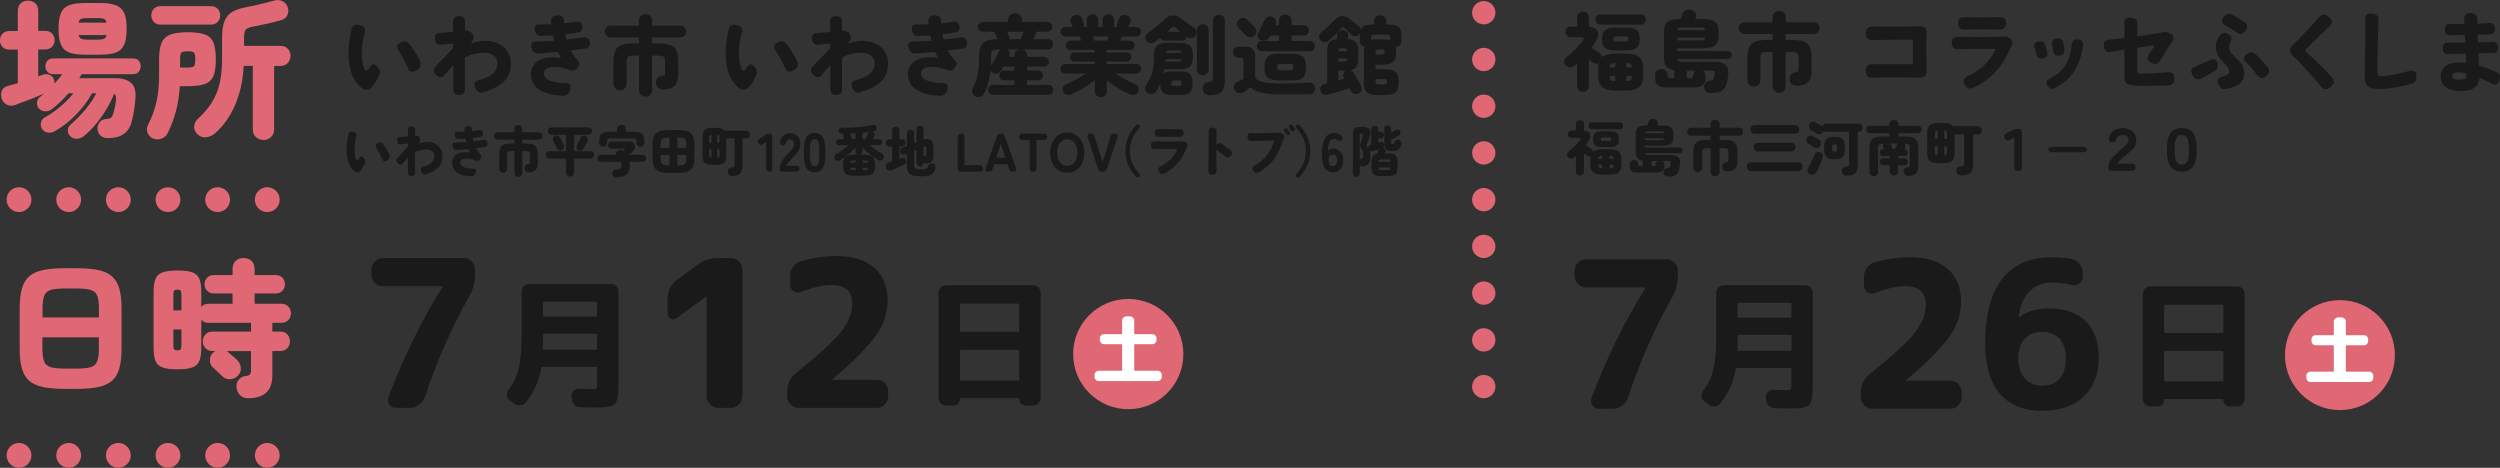 <?xml version="1.0" encoding="UTF-8"?><svg id="_レイヤー_2" xmlns="http://www.w3.org/2000/svg" viewBox="0 0 503.5 94.21"><rect x="0" y="0" width="503.5" height="94.21" fill="#333333" stroke="none"/><defs><style>.cls-1{fill:#e06874;}.cls-1,.cls-2,.cls-3{stroke-width:0px;}.cls-2{fill:#1a1a1a;}.cls-3{fill:#fff;}</style></defs><g id="_レイヤー_1-2"><circle class="cls-1" cx="53.83" cy="91.71" r="2.5"/><circle class="cls-1" cx="43.83" cy="91.71" r="2.5"/><circle class="cls-1" cx="33.83" cy="91.71" r="2.5"/><circle class="cls-1" cx="23.83" cy="91.71" r="2.5"/><circle class="cls-1" cx="13.83" cy="91.71" r="2.5"/><circle class="cls-1" cx="3.83" cy="91.71" r="2.5"/><circle class="cls-1" cx="53.83" cy="40.21" r="2.5"/><circle class="cls-1" cx="43.83" cy="40.21" r="2.5"/><circle class="cls-1" cx="33.83" cy="40.21" r="2.5"/><circle class="cls-1" cx="23.83" cy="40.21" r="2.5"/><circle class="cls-1" cx="13.83" cy="40.21" r="2.5"/><circle class="cls-1" cx="3.83" cy="40.21" r="2.5"/><path class="cls-1" d="M21.9,27.82c-.6.02-1.1-.11-1.5-.39-.4-.28-.65-.72-.75-1.32-.06-.56.07-1.05.4-1.47s.78-.64,1.33-.66c.5-.04.83-.13.99-.27.16-.14.3-.4.42-.78.24-.7.43-1.6.57-2.7.08-.72-.05-1.16-.39-1.32-.4,1.04-.93,2.1-1.59,3.18s-1.38,2.08-2.16,3.01c-.78.93-1.58,1.71-2.4,2.36-.38.3-.84.46-1.38.48s-.98-.16-1.32-.54c-.32-.32-.48-.71-.46-1.15,0-.45.17-.81.5-1.1,1.14-1,2.15-2.03,3.04-3.1.89-1.07,1.62-2.16,2.21-3.26h-.9c-.5.98-1.17,1.96-2,2.96s-1.73,1.9-2.7,2.73c-.97.83-1.93,1.49-2.87,1.99-.44.24-.91.31-1.4.22s-.87-.37-1.12-.82c-.22-.4-.27-.82-.15-1.26s.37-.76.75-.96c1.08-.6,2.14-1.34,3.18-2.22,1.04-.88,1.9-1.76,2.58-2.64h-.99c-.5.6-1.03,1.17-1.59,1.7-.56.53-1.14,1.03-1.74,1.48-.4.32-.86.47-1.38.45-.52-.02-.94-.22-1.26-.6-.28-.34-.4-.74-.36-1.21.04-.47.24-.83.6-1.09.14-.1.27-.21.4-.32.13-.11.27-.22.41-.34-.58.26-1.23.53-1.95.81-.72.28-1.42.55-2.11.81-.69.26-1.31.49-1.85.69-.62.2-1.17.16-1.67-.13-.49-.29-.81-.71-.97-1.24-.16-.58-.13-1.11.09-1.59.22-.48.64-.79,1.26-.93.32-.08.64-.17.96-.26s.64-.17.96-.25v-6.78h-1.71c-.58,0-1.04-.18-1.38-.55s-.51-.82-.51-1.33.17-.96.51-1.32.8-.54,1.38-.54h1.71V2.2c0-.66.2-1.17.58-1.53.39-.36.88-.54,1.46-.54s1.1.18,1.49.54c.39.36.58.87.58,1.53v4.02h1.44c.58,0,1.03.18,1.36.54s.5.8.5,1.32-.17.96-.5,1.33-.79.55-1.36.55h-1.44v5.43c.16-.06.32-.12.48-.18.16-.06.31-.11.45-.15.46-.18.92-.17,1.37.02.45.19.75.52.88.97.08.24.12.49.12.75.28-.32.56-.63.83-.95.27-.31.51-.61.74-.91h-1.86c-.5,0-.88-.16-1.16-.48-.27-.32-.4-.69-.4-1.11s.13-.81.4-1.12c.27-.31.66-.46,1.16-.46h16.11c.48,0,.85.15,1.12.46.27.31.4.69.4,1.12s-.13.79-.4,1.11c-.27.32-.65.48-1.12.48h-10.38c-.08.14-.16.28-.23.4-.07.13-.16.27-.25.41h7.2c1.48,0,2.57.32,3.27.97s.98,1.73.84,3.25c-.08.84-.17,1.61-.28,2.29-.11.69-.26,1.41-.44,2.15-.56,2.26-2.11,3.39-4.65,3.39ZM17.22,11.02c-1.38,0-2.46-.14-3.25-.43s-1.35-.82-1.68-1.58-.5-1.83-.5-3.21.17-2.45.5-3.2.89-1.27,1.68-1.56,1.88-.44,3.25-.44h2.79c1.4,0,2.5.15,3.29.44s1.35.81,1.7,1.56c.34.75.51,1.82.51,3.2s-.17,2.45-.51,3.21c-.34.76-.91,1.29-1.7,1.58s-1.89.43-3.29.43h-2.79ZM15.84,4.57h5.61c-.08-.42-.25-.68-.53-.78-.27-.1-.72-.15-1.37-.15h-1.86c-.62,0-1.07.05-1.33.15-.27.1-.45.36-.53.78ZM17.7,7.99h1.86c.64,0,1.1-.05,1.37-.17.27-.11.45-.36.53-.76h-5.61c.08.4.25.66.53.76.27.11.71.17,1.33.17Z"/><path class="cls-1" d="M30.75,27.85c-.52-.24-.87-.63-1.05-1.17-.18-.54-.14-1.06.12-1.56.76-1.48,1.32-3,1.68-4.57s.54-3.29.54-5.15v-3.42c0-1.44.17-2.55.5-3.34s.92-1.34,1.75-1.67c.84-.32,2.01-.48,3.51-.48s2.69.16,3.51.47c.82.31,1.38.87,1.7,1.67.31.8.46,1.92.46,3.36s-.16,2.52-.48,3.3c-.32.78-.89,1.32-1.71,1.62-.82.3-1.99.45-3.51.45h-1.56c-.12,1.9-.39,3.62-.81,5.16-.42,1.54-.96,2.96-1.62,4.26-.26.56-.69.95-1.28,1.15-.59.21-1.17.19-1.75-.07ZM32.34,4.96c-.58,0-1.04-.18-1.37-.56-.33-.37-.5-.8-.5-1.3s.17-.96.5-1.32c.33-.36.79-.54,1.37-.54h10.14c.58,0,1.04.18,1.37.54.33.36.5.8.5,1.32s-.17.94-.5,1.3c-.33.37-.79.56-1.37.56h-10.14ZM36.27,13.6h1.5c.68,0,1.11-.09,1.29-.27.18-.18.27-.63.27-1.35s-.08-1.2-.25-1.38-.6-.27-1.28-.27-1.08.08-1.26.25-.27.62-.27,1.36v1.65ZM53.07,28.18c-.6,0-1.11-.2-1.53-.59-.42-.39-.63-.91-.63-1.57v-12.75h-1.83c-.14,2.86-.71,5.46-1.7,7.8s-2.34,4.26-4.06,5.76c-.5.44-1.08.71-1.74.81s-1.25-.09-1.77-.57c-.5-.46-.73-.99-.71-1.59.03-.6.3-1.14.83-1.62,1.12-1.02,2.04-2.1,2.75-3.24s1.23-2.43,1.56-3.86.49-3.08.49-4.96v-4.23c0-1.32.15-2.39.45-3.21.3-.82.79-1.46,1.49-1.9.69-.45,1.62-.78,2.8-.98.8-.16,1.7-.35,2.69-.58.99-.23,1.98-.48,2.98-.76.64-.2,1.21-.17,1.73.08.51.25.85.62,1.04,1.12.22.58.21,1.14-.02,1.68s-.67.89-1.3,1.05c-.92.26-1.86.5-2.82.71s-1.82.39-2.58.53c-.56.1-.99.22-1.29.36-.3.14-.5.36-.6.66-.1.3-.15.75-.15,1.35v1.56h7.32c.64,0,1.14.2,1.5.58s.54.87.54,1.42-.18,1.04-.54,1.44-.86.6-1.5.6h-1.26v12.75c0,.66-.21,1.19-.63,1.57-.42.39-.92.59-1.5.59Z"/><path class="cls-1" d="M13.08,78.32c-1.74,0-3.2-.12-4.38-.36-1.18-.24-2.11-.66-2.81-1.26-.69-.6-1.18-1.43-1.48-2.49-.3-1.06-.45-2.4-.45-4.02v-8.04c0-1.62.15-2.96.45-4.02.3-1.06.79-1.89,1.48-2.49.69-.6,1.62-1.02,2.81-1.26,1.18-.24,2.64-.36,4.38-.36h2.28c1.74,0,3.2.12,4.38.36,1.18.24,2.12.66,2.8,1.26.69.6,1.19,1.43,1.49,2.49.3,1.06.45,2.4.45,4.02v8.04c0,1.62-.15,2.96-.45,4.02-.3,1.06-.79,1.89-1.49,2.49-.69.6-1.62,1.02-2.8,1.26-1.18.24-2.64.36-4.38.36h-2.28ZM8.55,63.92h11.37v-1.77c0-1.14-.11-2-.33-2.58-.22-.58-.65-.97-1.3-1.17s-1.62-.3-2.92-.3h-2.28c-1.28,0-2.25.1-2.89.3-.65.2-1.09.59-1.3,1.17-.22.58-.33,1.44-.33,2.58v1.77ZM13.08,74.24h2.28c1.3,0,2.27-.1,2.92-.3s1.08-.59,1.3-1.19c.22-.59.33-1.44.33-2.56v-2.25h-11.37v2.25c0,1.12.11,1.98.33,2.56.22.59.65.99,1.3,1.19.65.2,1.62.3,2.89.3Z"/><path class="cls-1" d="M50.07,80.21c-.74,0-1.32-.21-1.72-.63-.41-.42-.65-.93-.71-1.53-.08-.64.08-1.18.48-1.62.4-.44.88-.68,1.44-.72.4-.04.66-.14.79-.31.13-.17.2-.46.2-.88v-3.81h-4.92c.16.08.29.17.39.27.1.08.27.22.5.43.23.21.46.42.71.62s.41.35.51.45c.46.44.71.97.76,1.59s-.16,1.16-.61,1.62c-.42.44-.95.67-1.58.69-.63.02-1.15-.19-1.57-.63-.12-.12-.3-.29-.54-.53-.24-.23-.49-.46-.74-.69-.25-.23-.44-.39-.55-.5-.42-.4-.63-.88-.64-1.46-.01-.57.18-1.05.58-1.46.16-.2.34-.34.54-.42h-.6c-.6,0-1.08-.19-1.42-.57-.35-.38-.53-.84-.53-1.38s.17-1,.53-1.38c.35-.38.82-.57,1.42-.57h7.77v-1.77h-8.58c-.6,0-1.08-.21-1.44-.63v5.61c0,1.16-.12,2.05-.38,2.68-.25.63-.72,1.07-1.41,1.32s-1.69.38-3.01.38-2.3-.12-3-.38c-.7-.25-1.18-.69-1.43-1.32s-.38-1.52-.38-2.68v-11.16c0-1.16.12-2.05.38-2.67s.72-1.05,1.43-1.31c.7-.25,1.7-.38,3-.38s2.32.12,3.01.38c.69.25,1.16.69,1.41,1.31.25.62.38,1.51.38,2.67v2.97c.36-.42.84-.63,1.44-.63h4.86v-2.07h-3.78c-.56,0-1.01-.18-1.35-.55-.34-.37-.51-.8-.51-1.3s.17-.96.51-1.32c.34-.36.79-.54,1.35-.54h3.78v-1.23c0-.7.21-1.24.64-1.63.43-.39.96-.58,1.58-.58s1.17.2,1.59.58c.42.39.63.94.63,1.63v1.23h4.23c.58,0,1.04.18,1.37.54s.5.8.5,1.32-.17.93-.5,1.3-.79.55-1.37.55h-4.23v2.07h5.4c.58,0,1.04.19,1.4.57.35.38.52.83.52,1.35s-.17.97-.52,1.35c-.35.38-.82.57-1.4.57h-1.83v1.77h1.62c.6,0,1.07.19,1.41.57.34.38.51.84.51,1.38s-.17,1-.51,1.38c-.34.38-.81.57-1.41.57h-1.62v4.83c0,1.62-.41,2.8-1.23,3.55-.82.75-2,1.12-3.54,1.12ZM34.92,62.51h1.62v-3.09c0-.46-.05-.75-.15-.88-.1-.13-.32-.2-.66-.2s-.56.07-.66.2c-.1.13-.15.43-.15.88v3.09ZM35.73,70.55c.34,0,.56-.07.66-.2.1-.13.15-.42.15-.88v-3.12h-1.62v3.12c0,.46.05.75.15.88.1.13.32.2.66.2Z"/><path class="cls-2" d="M319.42,57.88c-.62,0-1.16-.23-1.62-.7-.46-.47-.69-1.02-.69-1.65v-.95c0-.63.23-1.18.69-1.65.46-.47,1-.7,1.62-.7h16.24c.62,0,1.16.23,1.6.7.45.47.67,1.02.67,1.65v.95c0,1.51-.38,2.95-1.14,4.33-3.46,6.08-6.44,12.82-8.93,20.24-.22.66-.61,1.2-1.18,1.61s-1.19.62-1.87.62h-2.76c-.57,0-1.02-.23-1.34-.7-.32-.47-.38-.97-.16-1.53,3-7.94,6.59-15.27,10.76-21.97.05-.05.08-.11.08-.17s-.03-.08-.08-.08h-11.9Z"/><path class="cls-2" d="M343.23,80.79c-.33-.24-.51-.57-.54-.99-.03-.42.09-.8.34-1.13.99-1.29,1.68-2.73,2.05-4.31s.56-3.85.56-6.78v-8.6c0-.43.15-.79.44-1.09.29-.3.65-.45,1.08-.45h16.41c.42,0,.78.15,1.08.45.29.3.44.66.44,1.09v18.29c0,.84-.01,1.5-.04,1.99-.03.49-.11.94-.23,1.36-.13.42-.27.72-.43.9s-.43.33-.83.46c-.39.13-.8.21-1.23.24-.42.03-1.02.04-1.79.04-1.2,0-2.26-.02-3.2-.06-.44-.02-.81-.18-1.12-.49-.3-.31-.47-.69-.51-1.13l-.05-.56c-.02-.41.11-.77.4-1.08.29-.31.64-.45,1.06-.43,1.27.06,2.12.08,2.56.08.52,0,.83-.05.94-.15s.17-.42.17-.97v-3.14c0-.15-.07-.22-.22-.22h-10.73c-.15,0-.24.08-.28.25-.46,2.67-1.51,4.98-3.14,6.94-.28.34-.63.52-1.08.55-.44.03-.84-.09-1.19-.35l-.94-.7ZM349.96,69.53c0,.11,0,.26-.01.45,0,.19-.01.33-.01.42,0,.17.08.25.25.25h10.4c.15,0,.22-.08.22-.25v-2.72c0-.17-.07-.25-.22-.25h-10.4c-.15,0-.22.08-.22.25v1.85ZM349.96,61.21v2.55c0,.15.07.22.22.22h10.4c.15,0,.22-.07.22-.22v-2.55c0-.15-.07-.22-.22-.22h-10.4c-.15,0-.22.08-.22.22Z"/><path class="cls-2" d="M377.09,82.33c-.62,0-1.16-.23-1.62-.7-.46-.47-.69-1.02-.69-1.65v-.95c0-1.54.61-2.79,1.83-3.75,4.55-3.63,7.56-6.39,9.03-8.29,1.47-1.9,2.21-3.75,2.21-5.57,0-2.53-1.38-3.79-4.14-3.79-1.68,0-3.73.47-6.17,1.4-.52.19-1,.14-1.46-.17-.46-.3-.69-.73-.69-1.28v-1.73c0-.71.2-1.35.61-1.92.41-.56.95-.94,1.62-1.13,2.46-.66,4.83-.99,7.11-.99,3.28,0,5.8.79,7.57,2.37,1.77,1.58,2.66,3.77,2.66,6.58,0,2.42-.75,4.72-2.25,6.91-1.5,2.19-4.43,5.15-8.79,8.88-.03.03-.04.06-.04.08,0,.03.01.04.04.04h8.89c.62,0,1.16.23,1.6.7.45.47.67,1.02.67,1.65v.95c0,.63-.22,1.18-.67,1.65-.45.47-.98.7-1.6.7h-15.71Z"/><path class="cls-2" d="M411.27,82.74c-3.65,0-6.48-1.13-8.47-3.4s-2.98-5.67-2.98-10.2c0-5.77,1.15-10.1,3.45-12.99,2.3-2.89,5.58-4.33,9.83-4.33,1.49,0,2.87.11,4.14.33.65.11,1.18.44,1.6.99.42.55.63,1.17.63,1.86v.74c0,.58-.22,1.03-.67,1.36-.45.33-.96.43-1.52.29-1.43-.33-2.75-.49-3.94-.49-1.89,0-3.43.6-4.61,1.79s-1.9,2.92-2.17,5.17c0,.03.01.04.04.04h.04c1.52-1.18,3.53-1.77,6.05-1.77,3.19,0,5.66.85,7.39,2.56,1.73,1.7,2.6,4.15,2.6,7.34,0,3.35-1.02,5.98-3.04,7.87-2.03,1.9-4.82,2.84-8.36,2.84ZM411.27,66.83c-1.46,0-2.63.47-3.49,1.42-.87.95-1.3,2.25-1.3,3.9,0,1.73.44,3.08,1.32,4.06.88.98,2.04,1.46,3.47,1.46,1.52,0,2.69-.47,3.53-1.42s1.26-2.32,1.26-4.1-.43-3.02-1.28-3.94c-.85-.92-2.02-1.38-3.51-1.38Z"/><path class="cls-2" d="M433.08,81.85c-.42,0-.78-.15-1.08-.46-.29-.31-.44-.68-.44-1.11v-21.03c0-.43.15-.8.44-1.11.29-.31.65-.46,1.08-.46h17.48c.42,0,.78.15,1.08.46.29.31.44.68.44,1.11v21.03c0,.43-.15.8-.44,1.11-.29.31-.65.46-1.08.46h-1.52c-.35,0-.65-.13-.9-.38-.25-.25-.37-.56-.37-.91,0-.13-.06-.2-.17-.2h-11.58c-.11,0-.17.07-.17.2,0,.35-.12.66-.37.91-.25.25-.55.38-.9.38h-1.52ZM435.87,61.61v5.24c0,.15.07.22.22.22h11.47c.15,0,.22-.07.22-.22v-5.24c0-.15-.07-.22-.22-.22h-11.47c-.15,0-.22.07-.22.22ZM435.87,70.88v5.71c0,.15.07.22.22.22h11.47c.15,0,.22-.07.22-.22v-5.71c0-.15-.07-.22-.22-.22h-11.47c-.15,0-.22.08-.22.22Z"/><circle class="cls-1" cx="471.26" cy="71.52" r="11.07"/><path class="cls-3" d="M465.35,76.94c-.23,0-.43-.08-.6-.25s-.25-.37-.25-.61v-.37c0-.23.08-.44.25-.61s.37-.25.6-.25h4.56c.08,0,.12-.04.12-.12v-5.06c0-.09-.04-.14-.12-.14h-3.54c-.23,0-.43-.08-.59-.25-.16-.16-.24-.36-.24-.6v-.32c0-.24.08-.43.24-.6.16-.16.36-.25.59-.25h3.54c.08,0,.12-.05.12-.14v-2.58c0-.24.08-.44.25-.61.17-.17.36-.25.6-.25h.72c.23,0,.43.08.6.25.17.17.25.37.25.61v2.58c0,.09.04.14.12.14h3.54c.23,0,.43.08.59.25.16.16.24.36.24.6v.32c0,.24-.08.43-.24.6-.16.16-.36.25-.59.25h-3.54c-.08,0-.12.05-.12.14v5.06c0,.08.04.12.12.12h4.56c.23,0,.43.08.6.25.17.17.25.37.25.61v.37c0,.24-.08.44-.25.61-.17.17-.36.25-.6.25h-11.78Z"/><path class="cls-2" d="M318.81,18.49c-.32,0-.6-.11-.83-.31-.23-.21-.35-.5-.35-.87v-4.54c-.09.08-.19.16-.29.25-.11.09-.2.17-.3.25-.25.22-.55.32-.89.3-.34-.02-.62-.16-.84-.42-.21-.23-.3-.51-.27-.84s.17-.59.41-.77c.38-.3.8-.66,1.24-1.07.45-.41.86-.83,1.25-1.25.39-.42.69-.8.9-1.12.29-.41.18-.61-.33-.61h-2.17c-.32,0-.58-.1-.77-.31-.19-.21-.29-.46-.29-.75s.1-.55.29-.75.45-.3.77-.3h1.29v-1.86c0-.37.12-.66.35-.87.23-.21.51-.31.83-.31s.62.1.85.31.35.5.35.87v1.88c.58.02,1.02.16,1.33.41.31.25.48.57.51.96s-.07.81-.31,1.28c-.14.26-.29.52-.46.78-.17.27-.35.53-.55.8.15.1.34.23.56.37s.43.28.63.41c.2.13.34.21.42.26.31.21.48.5.5.87.54-.5,1.5-.75,2.87-.75h1.81c.89,0,1.6.1,2.13.3.53.2.91.53,1.15.99.24.46.36,1.07.36,1.84v1.2c0,.77-.12,1.38-.36,1.84-.24.46-.62.79-1.15.99-.53.2-1.24.3-2.13.3h-1.81c-.88,0-1.59-.1-2.12-.3s-.92-.53-1.16-.99c-.24-.46-.36-1.07-.36-1.84v-1.2c0-.23,0-.45.03-.64.02-.2.05-.38.1-.56-.19.08-.38.12-.59.1-.21-.01-.41-.08-.61-.21-.21-.13-.47-.32-.78-.57v5.27c0,.37-.12.66-.35.87-.23.21-.52.31-.85.31ZM322.33,4.96c-.31,0-.56-.1-.75-.3-.19-.2-.28-.44-.28-.72s.09-.53.28-.73c.19-.2.43-.3.75-.3h8.09c.33,0,.58.1.76.3.18.2.27.44.27.73s-.09.52-.27.72c-.18.2-.43.3-.76.3h-8.09ZM325.22,10.14c-.94,0-1.6-.17-1.99-.51-.39-.34-.58-.94-.58-1.78s.19-1.43.58-1.77c.39-.35,1.05-.52,1.99-.52h2.45c.94,0,1.6.17,1.99.52.39.35.58.94.58,1.77s-.19,1.44-.58,1.78c-.39.34-1.05.51-1.99.51h-2.45ZM324.17,13.6h1.15v-.9c-.44.01-.74.08-.89.2s-.24.36-.26.7ZM325.32,16.34v-1.04h-1.15c.01.41.09.68.23.82.15.14.45.21.91.23ZM325.63,8.37h1.62c.28,0,.47-.03.56-.1.1-.07.15-.21.15-.42s-.05-.35-.15-.42c-.1-.07-.29-.1-.56-.1h-1.62c-.29,0-.48.03-.57.1-.09.07-.14.21-.14.42s.05.35.14.42c.09.07.29.1.57.1ZM327.51,13.6h1.15c-.02-.35-.11-.58-.26-.7-.15-.12-.45-.19-.89-.2v.9ZM327.51,16.34c.48-.01.78-.09.92-.23.14-.14.21-.41.23-.82h-1.15v1.04Z"/><path class="cls-2" d="M344.6,18.75c-.36,0-.67-.1-.94-.29-.27-.19-.42-.5-.45-.91-.04-.36.07-.66.31-.91.24-.24.54-.38.89-.4.29-.02.49-.09.59-.19.1-.1.19-.28.24-.54.02-.1.04-.19.05-.27.01-.07.02-.16.04-.25.06-.3.03-.5-.09-.61-.12-.1-.36-.16-.73-.16h-1.6c.17.09.31.23.42.41.1.18.16.39.16.63v.38c0,.71-.17,1.21-.52,1.51-.35.3-.93.45-1.74.45h-5.62c-.81,0-1.39-.15-1.74-.45s-.52-.81-.52-1.51v-.52c0-.37.12-.67.37-.89s.54-.33.89-.33.63.11.87.33c.24.22.37.52.37.89v.11c0,.32.2.49.61.49h.71v-1.57c-.71-.1-1.22-.35-1.55-.75-.33-.39-.49-.99-.49-1.77v-5.24c0-.96.25-1.63.76-2.01.5-.38,1.34-.57,2.51-.57h.14c.06-.19.12-.38.17-.57.06-.2.09-.32.1-.37.11-.34.31-.59.61-.76.3-.17.68-.21,1.15-.13.35.06.63.23.84.51s.26.61.13.97l-.12.35h1.46c1.17,0,2.01.19,2.51.57.5.38.76,1.05.76,2.01v.77c0,.95-.25,1.62-.76,2-.5.38-1.34.57-2.51.57h-5.08v.56h10.18c.23,0,.43.08.58.23.16.15.24.34.24.57,0,.22-.08.41-.24.57-.16.16-.35.24-.58.24h-10.14c.02.21.1.35.23.43.13.08.34.11.63.11h6.58c1.06,0,1.81.21,2.26.63s.63,1.04.54,1.88c-.04.26-.06.45-.07.58-.01.13-.05.34-.1.63-.1.66-.29,1.18-.55,1.55-.26.37-.61.63-1.05.79-.44.16-1,.23-1.69.23ZM337.8,8.14h4.77c.29,0,.5-.04.63-.11.13-.08.2-.22.23-.43h-5.62v.54ZM337.83,6.07h5.59c-.02-.21-.1-.35-.23-.43-.13-.08-.34-.11-.63-.11h-3.88c-.29,0-.5.04-.63.11-.13.08-.2.22-.23.43ZM339.73,15.73h.71c.21,0,.35-.03.43-.1.08-.06.12-.17.12-.3v-.05c0-.24.05-.46.16-.63.11-.18.25-.32.43-.41h-1.86v1.5Z"/><path class="cls-2" d="M358.31,18.69c-.36,0-.67-.12-.93-.37-.26-.24-.39-.56-.39-.96v-6.89h-1.01c-.57,0-.95.08-1.15.23-.2.15-.29.49-.29,1.03v4.38c0,.39-.12.71-.38.96-.25.24-.56.37-.93.37s-.67-.12-.93-.37c-.26-.24-.39-.56-.39-.96v-4.38c0-.95.12-1.69.37-2.23.24-.53.66-.91,1.25-1.13.59-.22,1.41-.33,2.45-.33h1.01v-1.2h-5.64c-.33,0-.6-.12-.83-.35-.23-.23-.35-.51-.35-.83s.12-.62.35-.84c.23-.23.51-.34.83-.34h5.64v-.99c0-.41.13-.73.39-.96.26-.23.57-.35.93-.35s.68.12.94.35c.25.23.38.55.38.96v.99h5.64c.34,0,.62.11.84.34.23.23.34.51.34.84s-.11.6-.34.83c-.23.23-.51.35-.84.35h-5.64v1.2h1.17c1.04,0,1.86.11,2.45.33.59.22,1.01.6,1.25,1.13.24.53.37,1.28.37,2.23v2.44c0,1.1-.25,1.9-.77,2.38-.51.49-1.23.73-2.16.73-.46,0-.83-.12-1.11-.36s-.42-.56-.44-.97c-.02-.34.07-.64.28-.92.21-.28.52-.44.92-.47.22-.02.38-.07.48-.16.1-.08.15-.21.15-.4v-2.28c0-.53-.1-.88-.29-1.03-.19-.15-.57-.23-1.14-.23h-1.17v6.89c0,.39-.13.71-.38.96-.26.24-.57.37-.94.37Z"/><path class="cls-2" d="M377.1,15.67c-.44.01-.77-.09-.99-.3-.22-.21-.33-.54-.33-1.01v-.09c-.01-.89.43-1.34,1.32-1.34h8.13v-4.94h-1.03c-.49,0-1.05,0-1.68,0s-1.29.01-1.98.02c-.69,0-1.35.01-1.99.03l-1.44.03c-.44.01-.77-.09-.98-.3s-.32-.54-.32-1.01v-.12c-.01-.87.42-1.3,1.31-1.29h.19c.64.01,1.36.02,2.17.02h2.49c.86,0,1.68,0,2.48-.02.79-.01,1.51-.03,2.15-.05h.12c.44-.01.77.09.98.3.21.21.32.54.3.99-.01.51-.02,1.11-.03,1.79,0,.68,0,1.39,0,2.11s0,1.42.02,2.1l.03,1.72c.01.88-.42,1.32-1.29,1.31l-1.32-.02c-.94-.01-1.88-.02-2.84-.02s-1.87,0-2.74,0c-.88,0-1.66.02-2.36.04l-.37.02Z"/><path class="cls-2" d="M397.22,17.75c-.13.06-.27.09-.44.09-.29,0-.57-.16-.83-.47-.38-.5-.53-.91-.45-1.24.08-.33.42-.63,1.01-.9.46-.22.91-.47,1.34-.75.94-.59,1.76-1.28,2.45-2.07.7-.79,1.23-1.64,1.62-2.56h-.97c-.45,0-.97,0-1.57,0-.59,0-1.21,0-1.84,0s-1.25,0-1.84.02l-1.29.04c-.86.03-1.31-.38-1.34-1.25-.04-.87.38-1.29,1.25-1.25.52.01,1.16.02,1.92.03.76.01,1.55.02,2.38.02s1.62,0,2.38-.02c.77-.01,1.44-.03,2.02-.07l.43-.02c.59-.03,1.08.12,1.46.47.41.34.49.77.24,1.31l-.02.07c-.17.37-.34.73-.5,1.08-.52,1.14-1.17,2.21-1.94,3.22-.77,1.01-1.67,1.9-2.71,2.68-.83.63-1.76,1.15-2.77,1.57ZM395.63,5.95c-.85.01-1.27-.41-1.27-1.25-.01-.86.4-1.27,1.23-1.24l1.53.02c.67.01,1.37.02,2.1.02s1.42,0,2.1-.02l1.45-.02c.85-.01,1.26.39,1.25,1.22,0,.86-.42,1.28-1.27,1.27l-1.58-.04h-4.09l-1.44.04Z"/><path class="cls-2" d="M411.45,11.79c-.36.06-.64.03-.84-.1-.2-.12-.35-.36-.44-.71v-.02c-.1-.39-.23-.79-.38-1.2l-.02-.07c-.13-.36-.14-.64-.03-.84s.34-.36.7-.48c.2-.06.36-.09.49-.09.49,0,.82.27.99.82.13.38.25.8.37,1.25l.02.14c.17.73-.1,1.16-.84,1.29ZM413.73,17.8c-.14.07-.27.11-.4.11-.24,0-.47-.11-.68-.33-.41-.43-.58-.77-.53-1.04.05-.26.34-.52.86-.79,1.04-.52,1.87-1.16,2.49-1.91.92-1.11,1.49-2.55,1.71-4.3l.07-.59c.1-.8.55-1.13,1.34-.99.41.06.68.2.83.42.14.22.18.53.1.94l-.07.37c-.28,1.52-.69,2.81-1.24,3.86-.55,1.05-1.25,1.95-2.1,2.68-.68.59-1.47,1.12-2.37,1.58ZM414.78,11.17c-.71.14-1.12-.16-1.24-.9l-.1-.64c-.05-.2-.09-.38-.14-.56-.19-.72.08-1.15.8-1.3.07-.02.14-.03.2-.03h.18c.28,0,.51.08.7.23s.31.38.37.68c.09.38.17.79.23,1.24.1.73-.23,1.17-.99,1.3Z"/><path class="cls-2" d="M425.18,10.45c-.07.01-.14.02-.2.03-.06,0-.12,0-.18,0-.6,0-.96-.37-1.08-1.1-.14-.86.23-1.32,1.1-1.39l.4-.05c.78-.07,1.66-.16,2.64-.28v-1.11c0-.42,0-.84-.02-1.25l-.02-.49c-.02-.45.06-.78.26-.98.2-.2.52-.29.96-.27l.19.02c.87.04,1.29.5,1.25,1.39l-.02.42c-.01.36-.02.66-.02.9v1.04c.88-.13,1.73-.25,2.55-.37.82-.12,1.54-.24,2.18-.36l.45-.09c.17-.04.34-.05.49-.05.44,0,.85.15,1.22.45.46.39.52.87.16,1.43l-.7,1.04c-.28.44-.56.9-.85,1.37-.29.48-.57.93-.84,1.37l-.12.19c-.27.39-.57.59-.92.59-.2,0-.42-.06-.68-.19-.46-.23-.74-.5-.82-.8-.08-.3.02-.66.3-1.08l.12-.17c.2-.29.38-.57.56-.84.17-.27.31-.5.42-.69-.21.02-.64.08-1.29.17-.65.09-1.39.19-2.23.32v4.47c0,.35.07.56.21.64.14.08.46.12.96.12.17,0,.48,0,.91-.03.44-.02.93-.04,1.5-.08.56-.03,1.13-.07,1.7-.12l.73-.05c.57-.05.96.05,1.18.28.22.23.31.63.26,1.2v.12c-.08.64-.45.97-1.1,1.01l-.56.03c-.67.02-1.39.04-2.14.06-.75.02-1.47.03-2.16.03s-1.25-.01-1.71-.04c-.64-.04-1.13-.11-1.48-.22-.35-.11-.59-.3-.71-.57-.13-.27-.19-.64-.19-1.11v-5.36c-.89.13-1.71.26-2.45.38l-.23.03Z"/><path class="cls-2" d="M443.61,15.66c-.37.2-.69.3-.96.3-.52,0-.93-.37-1.22-1.11-.23-.62-.06-1.06.52-1.34l.23-.1c.45-.21.94-.43,1.45-.65.52-.23,1.01-.44,1.49-.65l.12-.05c.22-.09.41-.14.56-.14.38,0,.64.27.78.8.21.77-.02,1.33-.68,1.69l-.89.49s0,.02-.02.02l-.03.02s-.09.05-.14.07l-.05.04c-.1.06-.21.12-.33.17l-.03.02s-.05.04-.07.05l-.05.03s-.06.02-.09.03l-.03.02s-.05.03-.07.05l-.07.02c-.06.04-.12.07-.17.1l-.24.14ZM448.2,17.92c-.59.1-1.03-.14-1.3-.73-.13-.28-.21-.52-.25-.71s-.03-.37.04-.5.19-.26.37-.35c.18-.09.43-.18.74-.26.59-.15.96-.38,1.1-.68.04-.09.05-.2.05-.31,0-.5-.4-1.14-1.2-1.91-.57-.54-.96-1.09-1.17-1.64-.21-.55-.32-1.05-.32-1.49,0-.21.02-.41.05-.61.07-.35.24-.75.5-1.2.1-.16.22-.32.35-.49.23-.28.51-.42.84-.42.27,0,.54.09.83.26.37.23.57.47.61.72.04.25-.08.61-.33,1.09-.08.16-.14.33-.17.5-.01.07-.02.15-.02.23,0,.33.11.67.34,1.04.23.37.62.8,1.19,1.3.64.56,1.05,1.11,1.25,1.66s.3,1.02.3,1.4c0,.27-.04.53-.11.78-.21.74-.71,1.3-1.5,1.67-.59.28-1.32.5-2.19.66ZM452.19,6.26c-.33.39-.65.59-.97.59-.23,0-.51-.12-.84-.35-.36-.25-.74-.51-1.13-.77-.34-.2-.66-.39-.97-.57-.46-.27-.72-.54-.77-.83-.05-.29.1-.64.46-1.04.3-.35.61-.52.94-.52.2,0,.39.05.57.16.21.12.43.24.66.37.57.32,1.12.66,1.65,1.01l.26.19c.68.46.73,1.06.14,1.77ZM456.52,15.22c-.36.34-.69.5-.99.5-.34,0-.67-.22-1.01-.66l-.24-.33c-.45-.58-.93-1.15-1.43-1.71-.17-.18-.34-.36-.5-.52-.3-.3-.45-.57-.44-.82.01-.24.19-.49.52-.73.36-.27.68-.4.97-.4.31,0,.63.15.94.44l.09.07c.37.37.75.77,1.14,1.18.39.42.76.83,1.12,1.25.49.58.43,1.15-.17,1.72Z"/><path class="cls-2" d="M469.25,17.66c-.3.22-.59.33-.87.33-.33,0-.63-.18-.92-.54l-.61-.73c-.52-.62-1.06-1.24-1.61-1.86-.55-.63-1.1-1.23-1.64-1.8-.54-.57-1.05-1.08-1.52-1.52-.53-.51-.81-.87-.83-1.08-.02-.21-.03-.32-.03-.35,0-.38.29-.84.85-1.36.25-.24.58-.57.98-.97.4-.41.83-.85,1.3-1.34.46-.49.93-.98,1.39-1.49.46-.5.91-1,1.32-1.49.29-.36.6-.54.94-.54.3,0,.61.14.94.42l.03.04c.42.34.64.66.65.98.02.32-.17.66-.55,1.02-.39.36-.83.77-1.3,1.22-.47.45-.92.89-1.36,1.32s-.82.81-1.16,1.15l-.52.52-.02.02-.23.23c-.15.15-.23.26-.23.33.01.08.09.19.24.31.54.49,1.18,1.07,1.91,1.76s1.47,1.42,2.21,2.21c.35.36.67.72.97,1.08.36.41.51.78.44,1.12-.06.34-.34.68-.83,1.02Z"/><path class="cls-2" d="M476.34,3.93c-.02-.45.07-.77.27-.97s.53-.26.98-.22l.24.03c.45.05.78.18.97.41.2.23.28.57.26,1.02l-.02.21c-.03.68-.07,1.48-.1,2.38s-.05,1.82-.07,2.78-.03,1.86-.04,2.74-.02,1.64-.02,2.29c0,.33.05.53.17.62.11.09.36.13.74.13.34,0,.81-.05,1.42-.15.61-.1,1.27-.22,1.98-.37.59-.14,1.17-.28,1.72-.44.35-.1.64-.16.89-.16.37,0,.63.13.77.38.14.26.19.66.14,1.22-.04.46-.26.76-.66.9-.31.1-.66.21-1.03.31-.63.17-1.28.33-1.96.46-.68.13-1.32.24-1.93.31-.61.07-1.12.11-1.54.11-.8,0-1.44-.07-1.92-.21-.48-.14-.83-.38-1.04-.72s-.31-.82-.31-1.44,0-1.34.02-2.11c.01-.77.02-1.56.04-2.38.02-.94.04-1.87.05-2.79.01-.92.02-1.77.02-2.53,0-.37,0-.77-.02-1.18l-.02-.64Z"/><path class="cls-2" d="M493.16,10.91c-.38.02-.67-.05-.85-.23-.19-.17-.3-.46-.33-.87-.04-.44.04-.76.23-.96s.5-.29.94-.28l.61.02h2.73l-.07-1.58c-.79.02-1.54.05-2.24.07l-.64.02c-.75.03-1.14-.33-1.15-1.1-.01-.44.08-.76.27-.95s.5-.28.93-.25l.5.02c.48.01.96.02,1.46.02h.77l-.03-.8c-.02-.51.08-.88.3-1.1.22-.23.58-.33,1.1-.3.82.01,1.24.44,1.24,1.27v.87c.72-.04,1.39-.08,2.02-.12l.35-.03c.79-.05,1.18.32,1.18,1.11s-.39,1.2-1.18,1.2h-.26c-.59.01-1.22.02-1.88.04h-.17c.01.25.02.51.03.77.01.26.02.53.04.79.86-.02,1.65-.06,2.38-.1l.42-.03c.82-.05,1.24.34,1.24,1.17,0,.39-.09.68-.26.86-.17.18-.45.26-.83.25h-.63c-.7,0-1.44.01-2.23.03.02.45.04.88.06,1.3.02.41.03.8.04,1.17.78.22,1.57.5,2.37.83l1.11.49c.84.37,1.02.99.56,1.86-.26.46-.54.7-.85.7-.21,0-.45-.09-.73-.26l-.42-.24c-.6-.32-1.24-.63-1.91-.9-.05.83-.37,1.49-.97,1.96-.6.47-1.54.71-2.82.71s-2.24-.26-2.96-.77c-.72-.51-1.08-1.24-1.08-2.18,0-.86.32-1.54.97-2.05.64-.51,1.6-.77,2.86-.77.22,0,.44,0,.65.02.21.01.43.03.65.05l-.07-1.84c-.87.02-1.71.05-2.51.09l-.91.05ZM495.2,16.04c.64,0,1.05-.06,1.24-.18s.29-.32.29-.58v-.49c-.29-.06-.57-.11-.83-.15-.26-.04-.51-.06-.74-.06-.53,0-.88.06-1.04.19-.16.13-.23.31-.23.54,0,.49.43.73,1.3.73Z"/><path class="cls-2" d="M318.19,35.37c-.22,0-.42-.07-.58-.22-.16-.14-.24-.34-.24-.6v-3.13c-.06.06-.13.11-.2.17-.07.06-.14.12-.2.17-.18.15-.38.22-.61.2-.23-.02-.42-.11-.58-.29-.14-.16-.21-.35-.19-.58.02-.23.11-.41.28-.53.26-.21.55-.45.86-.74.31-.28.6-.57.86-.86.27-.29.47-.55.62-.77.2-.28.12-.42-.23-.42h-1.5c-.22,0-.4-.07-.53-.22-.13-.14-.2-.32-.2-.52s.07-.38.2-.52c.13-.14.31-.2.53-.2h.89v-1.28c0-.26.08-.46.24-.6.16-.14.35-.22.58-.22s.43.07.59.22c.16.14.24.34.24.6v1.3c.4.02.71.11.92.28s.33.39.35.66c.02.27-.05.56-.22.88-.1.18-.2.36-.32.54-.12.18-.24.37-.38.55.1.07.23.16.38.26.15.1.3.19.43.28.14.09.23.15.29.18.22.14.33.34.35.6.38-.34,1.04-.52,1.98-.52h1.25c.62,0,1.11.07,1.47.21.36.14.63.37.79.68.16.32.25.74.25,1.27v.83c0,.53-.08.95-.25,1.27-.16.32-.43.54-.79.68-.36.14-.85.21-1.47.21h-1.25c-.61,0-1.1-.07-1.46-.21-.37-.14-.63-.37-.8-.68-.16-.32-.25-.74-.25-1.27v-.83c0-.16,0-.31.02-.44.01-.14.03-.26.07-.38-.13.06-.26.08-.41.07-.14,0-.28-.06-.42-.14-.14-.09-.32-.22-.54-.4v3.64c0,.26-.08.46-.24.6-.16.14-.36.22-.59.22ZM320.61,26.04c-.22,0-.39-.07-.52-.21s-.19-.31-.19-.5.06-.37.19-.5.3-.2.52-.2h5.58c.22,0,.4.07.52.2s.19.3.19.5-.06.36-.19.5-.3.21-.52.21h-5.58ZM322.6,29.61c-.65,0-1.11-.12-1.37-.35-.27-.24-.4-.65-.4-1.23s.13-.98.4-1.22c.27-.24.73-.36,1.37-.36h1.69c.65,0,1.11.12,1.37.36.27.24.4.65.4,1.22s-.13.99-.4,1.23c-.27.24-.73.35-1.37.35h-1.69ZM321.88,32h.79v-.62c-.3,0-.51.05-.61.14-.1.08-.16.25-.18.49ZM322.67,33.89v-.72h-.79c0,.28.06.47.16.56.1.1.31.15.63.16ZM322.89,28.39h1.12c.19,0,.32-.02.39-.07.07-.05.1-.14.1-.29s-.03-.24-.1-.29c-.07-.05-.2-.07-.39-.07h-1.12c-.2,0-.33.02-.4.07-.06.05-.1.14-.1.29s.03.24.1.29c.06.05.2.07.4.07ZM324.19,32h.79c-.02-.24-.08-.4-.18-.49-.1-.08-.31-.13-.61-.14v.62ZM324.19,33.89c.33,0,.54-.06.64-.16.1-.1.15-.28.16-.56h-.79v.72Z"/><path class="cls-2" d="M335.97,35.55c-.25,0-.46-.07-.65-.2-.18-.13-.29-.34-.31-.63-.02-.25.05-.46.22-.62s.37-.26.61-.28c.2-.02.34-.06.41-.13.07-.07.13-.2.17-.37.02-.07.03-.13.04-.19,0-.05.02-.11.02-.17.04-.21.02-.35-.06-.42s-.25-.11-.5-.11h-1.1c.12.06.22.16.29.28s.11.27.11.44v.26c0,.49-.12.84-.36,1.04s-.64.31-1.2.31h-3.88c-.56,0-.96-.1-1.2-.31-.24-.21-.36-.56-.36-1.04v-.36c0-.26.08-.46.25-.61s.37-.23.61-.23.43.08.6.23.25.36.25.61v.07c0,.22.14.34.42.34h.49v-1.08c-.49-.07-.84-.24-1.07-.52-.22-.27-.34-.68-.34-1.22v-3.61c0-.66.17-1.13.52-1.39.35-.26.93-.39,1.73-.39h.1c.04-.13.08-.26.12-.4s.06-.22.07-.25c.07-.23.21-.41.42-.52.21-.12.47-.15.79-.09.24.04.43.16.58.35.15.2.18.42.09.67l-.08.24h1.01c.81,0,1.39.13,1.73.39.35.26.52.72.52,1.39v.53c0,.66-.17,1.12-.52,1.38-.35.26-.93.4-1.73.4h-3.5v.38h7.02c.16,0,.29.05.4.16.11.1.16.24.16.4,0,.15-.05.28-.16.4-.11.11-.24.17-.4.17h-7c.02.14.07.24.16.29.09.05.23.08.43.08h4.54c.73,0,1.25.14,1.56.43.31.29.44.72.37,1.3-.02.18-.04.31-.05.4,0,.09-.03.24-.07.44-.07.46-.2.81-.38,1.07-.18.26-.42.44-.73.55-.3.11-.69.16-1.16.16ZM331.28,28.23h3.29c.2,0,.34-.03.43-.08.09-.05.14-.15.16-.29h-3.88v.37ZM331.3,26.81h3.85c-.02-.14-.07-.24-.16-.29-.09-.05-.23-.08-.43-.08h-2.68c-.2,0-.34.03-.43.08-.09.05-.14.15-.16.29ZM332.61,33.47h.49c.14,0,.24-.02.3-.07.06-.04.08-.11.08-.21v-.04c0-.17.04-.31.11-.44s.17-.22.29-.28h-1.28v1.03Z"/><path class="cls-2" d="M345.43,35.51c-.25,0-.46-.08-.64-.25-.18-.17-.27-.39-.27-.66v-4.75h-.7c-.39,0-.66.05-.79.16-.14.1-.2.34-.2.71v3.02c0,.27-.09.49-.26.66-.17.17-.39.25-.64.25s-.46-.08-.64-.25c-.18-.17-.27-.39-.27-.66v-3.02c0-.66.08-1.17.25-1.54.17-.37.46-.63.86-.78.41-.15.97-.23,1.69-.23h.7v-.83h-3.89c-.22,0-.42-.08-.58-.24-.16-.16-.24-.35-.24-.58s.08-.43.24-.58c.16-.16.35-.23.58-.23h3.89v-.68c0-.28.09-.5.27-.66.18-.16.39-.24.64-.24s.47.08.65.24c.18.16.26.38.26.66v.68h3.89c.23,0,.43.08.58.23.16.16.23.35.23.58s-.08.42-.23.58c-.16.16-.35.24-.58.24h-3.89v.83h.8c.72,0,1.28.08,1.69.23.41.15.7.41.86.78.17.37.25.88.25,1.54v1.68c0,.76-.18,1.31-.53,1.64-.35.34-.85.5-1.49.5-.32,0-.57-.08-.76-.25-.19-.16-.29-.39-.31-.67-.02-.23.05-.44.19-.64.14-.19.36-.3.64-.32.15-.02.26-.05.33-.11.07-.06.1-.15.1-.28v-1.57c0-.37-.07-.6-.2-.71-.13-.1-.39-.16-.79-.16h-.8v4.75c0,.27-.09.49-.26.66-.18.17-.39.25-.65.25Z"/><path class="cls-2" d="M352.67,34.46c-.24,0-.45-.09-.62-.26s-.26-.38-.26-.63.09-.46.26-.63.38-.26.62-.26h9.48c.24,0,.45.09.62.26s.26.38.26.63-.09.46-.26.63-.38.26-.62.26h-9.48ZM353.42,26.94c-.24,0-.45-.09-.62-.26-.17-.17-.26-.38-.26-.62s.09-.45.26-.62.38-.26.62-.26h8.09c.24,0,.45.09.62.26.17.17.26.38.26.62s-.09.45-.26.62-.38.26-.62.26h-8.09ZM354.05,30.5c-.24,0-.45-.08-.62-.25s-.26-.37-.26-.61.09-.45.26-.62.38-.26.62-.26h6.72c.24,0,.44.09.61.26s.25.38.25.62-.08.44-.25.61-.37.25-.61.25h-6.72Z"/><path class="cls-2" d="M365.36,29.67c-.07-.06-.19-.13-.34-.23s-.31-.19-.47-.29-.28-.17-.36-.22c-.2-.11-.33-.29-.38-.52-.05-.24-.03-.45.08-.65.12-.22.29-.37.52-.43.22-.06.44-.04.66.08.08.04.21.11.38.21.17.1.35.2.52.3.18.1.3.17.37.22.22.13.36.31.4.56s0,.48-.14.7c-.13.21-.31.34-.56.39-.24.05-.47.01-.68-.13ZM364.48,35.1c-.22-.12-.37-.3-.43-.55-.06-.24-.03-.48.1-.7.14-.23.29-.51.45-.83.16-.32.32-.65.47-.99.15-.34.28-.65.38-.92.09-.23.25-.39.49-.46.24-.08.47-.06.7.05.24.11.39.27.45.47.06.2.05.43-.04.68-.09.26-.2.57-.34.92-.14.35-.29.7-.44,1.04s-.3.63-.44.88c-.13.23-.33.39-.59.46-.27.08-.52.05-.75-.07ZM371.98,35.37c-.62,0-.97-.28-1.03-.85-.03-.28.04-.51.22-.69s.45-.29.82-.32c.16-.02.27-.06.32-.12.05-.06.08-.17.08-.31v-6.54h-4.58c-.22,0-.41-.08-.56-.23-.02.11-.06.21-.12.3-.13.21-.31.34-.56.39-.24.05-.47.01-.68-.13-.07-.05-.19-.12-.35-.22-.16-.1-.32-.2-.48-.29s-.28-.17-.36-.22c-.2-.11-.33-.29-.38-.52-.05-.24-.02-.45.09-.65.11-.22.28-.36.5-.43.22-.07.44-.04.66.08.08.04.21.11.38.21.18.1.35.2.52.3.17.1.3.17.38.22.03.02.06.04.08.06s.05.05.08.07c.05-.17.14-.31.29-.41.14-.11.31-.16.49-.16h6.53c.22,0,.42.08.58.23.16.16.24.35.24.58s-.08.42-.24.58-.35.24-.58.24h-.16v6.77c0,.73-.18,1.25-.54,1.58s-.91.49-1.66.49ZM369.47,32.09c-.52,0-.94-.06-1.25-.19-.31-.13-.54-.36-.67-.68s-.2-.79-.2-1.39.07-1.08.2-1.4.36-.56.67-.68c.31-.13.73-.19,1.25-.19s.95.06,1.25.19c.31.13.53.36.67.68s.2.8.2,1.4-.07,1.06-.2,1.39-.36.56-.67.68c-.31.13-.73.19-1.25.19ZM369.49,30.55c.21,0,.34-.05.41-.14.06-.1.1-.29.1-.59s-.03-.5-.1-.6c-.06-.1-.2-.14-.41-.14s-.35.05-.41.14c-.07.1-.1.3-.1.6s.03.49.1.59c.07.1.21.14.41.14Z"/><path class="cls-2" d="M377.36,35.48c-.23,0-.43-.08-.6-.23s-.25-.36-.25-.62v-4.7c0-.65.09-1.15.26-1.51.17-.36.46-.6.88-.74.41-.14.98-.21,1.71-.21h1.12v-.65h-3.89c-.21,0-.38-.07-.53-.22-.14-.15-.22-.32-.22-.52s.07-.38.22-.53c.14-.14.32-.22.53-.22h3.89v-.23c0-.28.09-.51.28-.68.18-.17.4-.26.66-.26s.48.09.66.26c.18.17.28.4.28.68v.23h3.91c.21,0,.38.07.53.22s.22.32.22.53-.07.37-.22.52c-.14.15-.32.22-.53.22h-3.91v.65h1.12c.73,0,1.3.07,1.72.21.42.14.71.39.89.74.18.36.26.86.26,1.51v3.52c0,.7-.17,1.21-.52,1.52s-.85.46-1.52.46c-.25,0-.46-.07-.64-.22-.18-.15-.28-.37-.29-.65-.02-.24.06-.44.23-.61s.37-.26.6-.28c.16-.02.27-.05.33-.11.06-.06.09-.16.09-.31v-3.31c0-.4-.07-.67-.21-.8s-.42-.21-.85-.22c.09.1.14.23.17.38.02.15,0,.29-.06.43l-.16.31h.02c.19,0,.35.07.49.2.13.14.2.3.2.49s-.07.35-.2.49-.29.2-.49.2h-1.25v.47h1.25c.19,0,.35.07.49.2s.2.29.2.49-.07.36-.2.49c-.13.14-.29.2-.49.2h-1.25v1.2c0,.26-.08.47-.25.63s-.37.23-.61.23-.43-.08-.6-.23-.25-.37-.25-.63v-1.2h-1.33c-.19,0-.36-.07-.49-.2-.14-.14-.2-.3-.2-.49s.07-.35.2-.49.3-.2.49-.2h1.33v-.47h-1.33c-.19,0-.36-.07-.49-.2s-.2-.29-.2-.49.07-.36.2-.49c.14-.14.3-.2.49-.2h.18c-.03-.07-.06-.14-.09-.21-.03-.07-.05-.12-.07-.15-.06-.14-.07-.27-.05-.4.02-.13.07-.25.15-.35-.3,0-.54.03-.7.08s-.27.16-.33.3c-.06.14-.09.36-.09.64v4.7c0,.26-.08.46-.25.62s-.37.23-.61.23ZM381.2,30.02h.48c.03-.09.08-.2.13-.34.06-.14.11-.27.17-.4s.1-.22.13-.29c.02-.02.03-.03.04-.05,0-.02.02-.03.02-.05h-1.43s.02.03.02.05c0,.02.02.03.02.05.03.06.07.16.13.29.05.13.1.26.16.4.05.14.09.25.13.34Z"/><path class="cls-2" d="M394.97,35.33c-.26,0-.48-.07-.66-.23s-.28-.37-.3-.63c-.02-.26.04-.48.18-.67.14-.19.33-.3.55-.31.34-.03.57-.09.68-.17s.17-.28.17-.59v-5.66h-1.94v3.54c0,.6-.07,1.06-.22,1.39-.14.33-.39.56-.74.68-.35.13-.83.19-1.45.19h-.71c-.61,0-1.09-.06-1.44-.19-.35-.13-.6-.36-.74-.68-.14-.33-.22-.79-.22-1.39v-3.59c0-.6.07-1.06.22-1.39.14-.33.39-.56.74-.68.35-.13.83-.19,1.44-.19h.71c.53,0,.96.05,1.28.14.33.09.58.26.76.5h5.03c.26,0,.46.08.61.25s.23.36.23.59-.08.42-.23.59-.36.25-.61.25h-.91v6.01c0,.85-.21,1.44-.62,1.76-.41.33-1.02.5-1.82.5ZM389.68,27.96h.56v-1.68c-.24.02-.39.08-.46.18-.07.1-.1.28-.1.54v.96ZM390.25,31.31v-1.85h-.56v1.13c0,.25.03.42.1.53.07.1.22.17.46.19ZM391.57,27.96h.55v-.96c0-.26-.03-.44-.1-.54-.06-.1-.22-.16-.46-.18v1.68ZM391.57,31.31c.24-.02.39-.09.46-.19.06-.1.1-.28.1-.53v-1.13h-.55v1.85Z"/><path class="cls-2" d="M406.45,34.44c-.51,0-.77-.26-.77-.79v-5.98l-.89.48c-.47.25-.82.14-1.06-.31-.23-.46-.11-.8.37-1.03l1.4-.67c.18-.09.34-.15.49-.17.15-.03.31-.04.5-.04.48,0,.72.26.72.79v6.94c0,.53-.26.79-.77.79Z"/><path class="cls-2" d="M413.32,30.67c-.53,0-.79-.19-.79-.56s.26-.55.79-.55h6.2c.53,0,.79.18.79.55s-.26.56-.79.56h-6.2Z"/><path class="cls-2" d="M425.38,34.38c-.22,0-.39-.01-.5-.04-.11-.02-.19-.08-.23-.17s-.06-.25-.06-.46c0-.26.06-.55.17-.86.11-.31.34-.68.68-1.1.34-.42.86-.91,1.55-1.48.47-.39.88-.75,1.21-1.08s.5-.66.5-1.01c0-.31-.12-.55-.37-.72s-.55-.25-.9-.25c-.58,0-.96.24-1.14.71-.08.23-.18.41-.3.53s-.3.19-.54.19c-.26,0-.46-.07-.6-.22-.14-.15-.19-.35-.13-.62.14-.64.45-1.13.93-1.48.48-.35,1.07-.52,1.79-.52.6,0,1.11.11,1.54.34.42.22.75.53.97.92.22.39.32.83.29,1.33-.02.43-.12.81-.32,1.12s-.47.62-.81.92c-.34.3-.74.63-1.19,1.01-.4.33-.74.62-1.01.88-.27.26-.44.48-.52.66h2.95c.53,0,.79.24.79.71s-.26.72-.79.72h-3.96Z"/><path class="cls-2" d="M439.42,34.56c-.66,0-1.21-.14-1.66-.43-.45-.28-.78-.75-1.01-1.39s-.34-1.5-.34-2.56.11-1.94.34-2.58c.22-.64.56-1.1,1.01-1.39.45-.28,1-.43,1.66-.43s1.22.14,1.66.43c.44.28.78.75,1,1.39.22.64.34,1.5.34,2.58s-.11,1.92-.34,2.56c-.22.64-.56,1.11-1,1.39-.44.28-1,.43-1.66.43ZM439.42,33.13c.23,0,.44-.04.62-.11s.33-.22.45-.43.21-.51.27-.89c.06-.39.09-.89.09-1.52s-.03-1.13-.09-1.52c-.06-.39-.15-.69-.27-.91s-.27-.36-.45-.43-.39-.11-.62-.11-.45.04-.63.11-.33.22-.45.43-.21.51-.27.91c-.06.39-.09.9-.09,1.52s.03,1.13.09,1.52c.06.39.15.69.27.89s.27.35.45.43.39.11.63.11Z"/><path class="cls-2" d="M77.11,57.63c-.62,0-1.17-.23-1.63-.7-.46-.47-.69-1.02-.69-1.65v-.95c0-.63.23-1.18.69-1.65.46-.47,1-.7,1.63-.7h16.29c.62,0,1.16.23,1.61.7.45.47.67,1.02.67,1.65v.95c0,1.52-.38,2.96-1.14,4.34-3.47,6.09-6.46,12.86-8.96,20.3-.22.66-.61,1.2-1.18,1.61s-1.2.62-1.87.62h-2.77c-.57,0-1.02-.23-1.34-.7-.33-.47-.38-.98-.16-1.53,3.01-7.96,6.61-15.31,10.79-22.04.05-.05.08-.11.08-.17s-.03-.08-.08-.08h-11.93Z"/><path class="cls-2" d="M102.62,80.61c-.33-.24-.51-.58-.54-1-.03-.42.09-.8.35-1.14,1-1.29,1.68-2.73,2.06-4.33.38-1.59.57-3.86.57-6.79v-8.62c0-.43.15-.8.44-1.1.29-.3.65-.45,1.08-.45h16.46c.42,0,.78.15,1.08.45.29.3.44.67.44,1.1v18.34c0,.84-.01,1.51-.04,1.99-.03.49-.11.94-.23,1.36-.13.42-.27.72-.43.9-.16.18-.43.33-.83.46s-.81.21-1.23.24c-.43.03-1.02.04-1.8.04-1.2,0-2.27-.02-3.21-.06-.44-.02-.82-.18-1.12-.49-.3-.31-.47-.69-.51-1.14l-.05-.56c-.02-.41.12-.77.4-1.08.29-.31.64-.45,1.07-.44,1.27.06,2.13.08,2.57.08.52,0,.83-.05.94-.16.11-.1.17-.42.17-.97v-3.14c0-.15-.07-.22-.22-.22h-10.76c-.15,0-.24.08-.28.25-.46,2.68-1.51,5-3.15,6.96-.28.34-.64.52-1.08.55-.44.03-.84-.09-1.19-.35l-.94-.7ZM109.36,69.32c0,.11,0,.26-.01.45s-.01.33-.01.42c0,.17.08.25.25.25h10.43c.15,0,.22-.08.22-.25v-2.72c0-.17-.07-.25-.22-.25h-10.43c-.15,0-.22.08-.22.25v1.85ZM109.36,60.98v2.56c0,.15.07.22.22.22h10.43c.15,0,.22-.07.22-.22v-2.56c0-.15-.07-.22-.22-.22h-10.43c-.15,0-.22.08-.22.22Z"/><path class="cls-2" d="M136.3,64.08c-.38.3-.78.35-1.2.12-.42-.22-.63-.58-.63-1.07v-3.02c0-1.57.62-2.81,1.87-3.72l4.11-3.06c1.22-.91,2.62-1.36,4.19-1.36h2.56c.62,0,1.17.23,1.63.7.46.47.69,1.02.69,1.65v25.47c0,.63-.23,1.19-.69,1.65-.46.47-1,.7-1.63.7h-2.56c-.62,0-1.17-.23-1.63-.7-.46-.47-.69-1.02-.69-1.65v-20.09h-.08l-5.94,4.38Z"/><path class="cls-2" d="M160.85,82.15c-.62,0-1.17-.23-1.63-.7-.46-.47-.69-1.02-.69-1.65v-.95c0-1.54.61-2.8,1.83-3.76,4.56-3.64,7.58-6.41,9.06-8.31,1.48-1.9,2.22-3.76,2.22-5.58,0-2.54-1.38-3.8-4.15-3.8-1.68,0-3.75.47-6.19,1.41-.52.19-1,.14-1.47-.17-.46-.3-.69-.73-.69-1.28v-1.74c0-.72.2-1.36.61-1.92.41-.57.95-.94,1.63-1.14,2.47-.66,4.84-.99,7.12-.99,3.28,0,5.81.79,7.59,2.38,1.78,1.58,2.67,3.78,2.67,6.59,0,2.42-.75,4.73-2.26,6.92-1.51,2.19-4.44,5.16-8.81,8.91-.03.03-.04.06-.04.08s.01.04.04.04h8.92c.62,0,1.16.23,1.61.7s.67,1.02.67,1.65v.95c0,.63-.22,1.19-.67,1.65-.45.47-.98.7-1.61.7h-15.76Z"/><path class="cls-2" d="M190.54,81.67c-.42,0-.78-.15-1.08-.46-.29-.31-.44-.68-.44-1.11v-21.09c0-.43.15-.8.44-1.11.29-.31.65-.46,1.08-.46h17.53c.42,0,.78.15,1.08.46.29.31.44.68.44,1.11v21.09c0,.43-.15.8-.44,1.11-.3.31-.66.46-1.08.46h-1.52c-.35,0-.65-.13-.9-.38s-.37-.56-.37-.91c0-.13-.06-.2-.17-.2h-11.62c-.11,0-.17.07-.17.2,0,.36-.12.66-.37.91s-.55.38-.9.38h-1.52ZM193.33,61.37v5.25c0,.15.07.22.22.22h11.5c.15,0,.22-.07.22-.22v-5.25c0-.15-.07-.22-.22-.22h-11.5c-.15,0-.22.08-.22.22ZM193.33,70.67v5.73c0,.15.07.22.22.22h11.5c.15,0,.22-.07.22-.22v-5.73c0-.15-.07-.22-.22-.22h-11.5c-.15,0-.22.08-.22.22Z"/><circle class="cls-1" cx="227.23" cy="71.31" r="11.1"/><path class="cls-3" d="M221.3,76.75c-.23,0-.43-.08-.6-.25-.17-.17-.25-.37-.25-.61v-.37c0-.24.08-.44.25-.61.17-.17.37-.25.6-.25h4.58c.08,0,.12-.04.12-.12v-5.08c0-.09-.04-.14-.12-.14h-3.54c-.23,0-.43-.08-.59-.25-.16-.16-.24-.36-.24-.6v-.32c0-.24.08-.44.24-.6.16-.16.36-.25.59-.25h3.54c.08,0,.12-.05.12-.14v-2.58c0-.24.08-.44.25-.61.17-.17.37-.25.6-.25h.73c.23,0,.43.08.6.25.17.17.25.37.25.61v2.58c0,.09.04.14.12.14h3.54c.23,0,.43.08.59.25s.24.36.24.6v.32c0,.24-.08.44-.24.6s-.36.25-.59.25h-3.54c-.08,0-.12.05-.12.14v5.08c0,.08.04.12.12.12h4.58c.23,0,.43.08.6.25.17.17.25.37.25.61v.37c0,.24-.08.44-.25.61-.17.17-.37.25-.6.25h-11.82Z"/><path class="cls-2" d="M70.78,5.96c.14-.68.49-1.01,1.05-1.01.15,0,.33.03.54.09l.16.03c.44.12.74.3.88.54.15.24.15.59.03,1.03-.15.55-.27,1.1-.37,1.66-.14.9-.21,1.75-.21,2.56v.33c.02.55.08,1.05.17,1.51.09.46.21.85.36,1.16.13.26.26.39.38.4.12,0,.25-.09.4-.28.07-.08.14-.19.21-.32.27-.48.54-.72.82-.72.23,0,.51.19.84.56.27.31.43.6.47.87.05.26-.02.55-.19.85-.13.23-.25.47-.35.7-.27.55-.58,1.03-.94,1.45-.35.41-.64.63-.86.66s-.36.04-.4.04c-.35,0-.69-.15-1.03-.44-.84-.72-1.46-1.59-1.85-2.6-.39-1.01-.62-2.21-.67-3.61-.01-.25-.02-.49-.02-.73,0-.91.07-1.82.21-2.73.11-.69.23-1.36.37-2.01ZM83.51,14.33c-.22.08-.4.12-.52.12-.33,0-.59-.22-.79-.67-.29-.68-.62-1.37-1-2.06-.29-.51-.59-1-.89-1.47-.28-.44-.38-.8-.29-1.07.09-.27.38-.51.87-.72.2-.09.4-.14.61-.14.33,0,.61.15.86.44.26.3.51.64.77,1,.46.67.87,1.35,1.24,2.05l.14.3c.51,1.03.18,1.77-1,2.22Z"/><path class="cls-2" d="M92.47,19.14c-.79,0-1.19-.4-1.19-1.19v-4.74c-.1.09-.21.19-.31.28-.1.09-.2.19-.29.3-.37.43-.74.86-1.09,1.28-.28.33-.56.49-.84.49s-.57-.16-.91-.47c-.63-.59-.63-1.2-.02-1.82l.07-.07c.37-.38.76-.78,1.17-1.2s.81-.82,1.19-1.23c.38-.4.72-.77,1.01-1.09v-.93c-.38.04-.81.08-1.28.14l-1.01.12c-.41.05-.72-.02-.95-.19-.22-.17-.36-.47-.42-.89-.12-.82.22-1.24,1.01-1.28l.47-.04c.71-.05,1.43-.1,2.17-.17v-1.77l-.02-.05c-.01-.51.09-.88.32-1.09.22-.22.58-.3,1.07-.25h.07c.68.05,1,.44.96,1.17-.01.33-.02.73-.02,1.21v.52h.07c.42-.07.8.04,1.14.33.69.58.75,1.22.19,1.91l-.28.35c.49-.16.99-.29,1.5-.39.51-.1,1.02-.15,1.55-.15,1.03,0,1.92.2,2.68.59.76.39,1.35.93,1.78,1.61.43.68.64,1.47.64,2.35,0,1.65-.57,2.95-1.71,3.9-.98.83-2.32,1.48-4.01,1.94-.12.04-.23.05-.33.05-.37,0-.68-.2-.93-.59-.35-.59-.47-1.04-.36-1.34s.5-.53,1.16-.69c.88-.23,1.58-.53,2.12-.89.9-.59,1.35-1.39,1.35-2.38,0-.67-.24-1.19-.72-1.58-.48-.38-1.1-.58-1.86-.58s-1.47.08-2.13.25c-.66.17-1.27.39-1.85.67v6.41c0,.79-.4,1.19-1.19,1.19Z"/><path class="cls-2" d="M114.88,18.02c-.26.88-.78,1.29-1.56,1.26-1.32-.04-2.44-.22-3.36-.56-1.21-.44-2.02-1.01-2.43-1.69-.41-.68-.61-1.34-.61-1.99,0-.31.04-.63.1-.96.17-.71.56-1.27,1.15-1.69s1.19-.67,1.79-.75c.61-.09,1.1-.13,1.47-.13.5,0,1.01.05,1.54.14-.11-.19-.21-.38-.3-.58v-.02l-.02-.04s-.02,0-.02-.02l-.02-.03v-.02l-.04-.05-.02-.05s0-.02-.02-.02l-.02-.05-.02-.05s-.02,0-.02-.02l-.02-.05-.04-.05v-.02l-.02-.04s0-.02-.02-.02l-.02-.04v-.02c-.98.09-1.91.17-2.8.23l-1.03.07c-.82.04-1.32-.36-1.5-1.19-.09-.41-.07-.71.08-.9.15-.19.43-.29.85-.29l.96-.04c.86-.02,1.77-.07,2.71-.14-.05-.18-.09-.35-.12-.53v-.02s-.02-.05-.02-.09v-.02s-.02-.05-.02-.09l-.02-.02s0-.05-.02-.09v-.02s0-.05-.02-.09v-.02s0-.05-.02-.09c-.68.05-1.32.08-1.92.1l-.38.02c-.79.04-1.25-.36-1.37-1.19-.07-.41-.03-.7.11-.88s.42-.26.83-.25h.46c.62,0,1.27-.01,1.94-.03l-.05-.44c-.05-.44.03-.77.23-.99.2-.22.54-.34,1.01-.36.44-.02.77.06.98.26.21.2.33.52.35.98l.02.37c.68-.07,1.32-.16,1.92-.26l.49-.07c.06-.01.12-.02.17-.03.06,0,.12,0,.17,0,.5,0,.81.3.93.89.14.75-.15,1.18-.86,1.3l-.53.09c-.64.09-1.32.18-2.05.26.04.19.07.37.11.54.04.18.08.35.13.53.9-.09,1.74-.2,2.54-.32l.82-.12c.75-.12,1.2.2,1.35.94.15.77-.15,1.21-.89,1.31l-.72.1c-.72.09-1.48.19-2.28.28.28.54.61,1.03.98,1.47.11.13.22.25.33.35.3.29.46.56.48.8.02.25-.09.53-.32.84-.3.41-.65.61-1.03.61-.2,0-.43-.05-.7-.16-.33-.13-.65-.23-.96-.32-.7-.19-1.35-.28-1.95-.28s-1.1.09-1.5.27c-.4.18-.62.46-.68.83-.01.07-.02.13-.02.19,0,.35.15.68.45,1,.3.32.87.57,1.72.75.58.14,1.33.22,2.26.23.42.01.7.11.83.3.13.19.14.49.03.91Z"/><path class="cls-2" d="M130,19.45c-.36,0-.67-.12-.94-.37-.26-.25-.39-.57-.39-.96v-6.93h-1.02c-.57,0-.96.08-1.15.23-.2.15-.3.5-.3,1.03v4.41c0,.4-.13.72-.38.96s-.56.37-.94.37-.67-.12-.94-.37c-.26-.25-.39-.57-.39-.96v-4.41c0-.96.12-1.7.37-2.24.24-.54.66-.92,1.26-1.14s1.42-.33,2.47-.33h1.02v-1.21h-5.67c-.33,0-.61-.12-.84-.35-.23-.23-.35-.51-.35-.84s.12-.62.35-.85c.23-.23.51-.34.84-.34h5.67v-1c0-.41.13-.73.39-.96.26-.23.57-.35.94-.35s.69.12.95.35c.26.23.38.55.38.96v1h5.67c.34,0,.62.11.85.34.23.23.34.51.34.85s-.11.61-.34.84-.51.35-.85.35h-5.67v1.21h1.17c1.05,0,1.87.11,2.47.33.6.22,1.02.6,1.26,1.14.24.54.37,1.28.37,2.24v2.45c0,1.11-.26,1.91-.77,2.4-.51.49-1.24.74-2.17.74-.47,0-.84-.12-1.11-.36-.27-.24-.42-.56-.45-.97-.02-.34.07-.65.28-.93.21-.28.52-.44.93-.47.22-.02.38-.08.48-.16.1-.08.15-.22.15-.4v-2.29c0-.54-.1-.88-.29-1.03s-.57-.23-1.15-.23h-1.17v6.93c0,.4-.13.72-.38.96-.26.25-.57.37-.95.37Z"/><path class="cls-2" d="M146.74,5.96c.14-.68.49-1.01,1.05-1.01.15,0,.33.03.54.09l.16.03c.44.12.74.3.88.54.15.24.15.59.03,1.03-.15.55-.27,1.1-.37,1.66-.14.9-.21,1.75-.21,2.56v.33c.02.55.08,1.05.17,1.51.09.46.21.85.36,1.16.13.26.26.39.38.4.12,0,.25-.09.4-.28.07-.08.14-.19.21-.32.27-.48.54-.72.82-.72.23,0,.51.19.84.56.27.31.43.6.47.87.05.26-.02.55-.19.85-.13.23-.25.47-.35.7-.27.55-.58,1.03-.95,1.45-.35.41-.64.63-.86.66s-.36.04-.4.04c-.35,0-.69-.15-1.03-.44-.84-.72-1.46-1.59-1.85-2.6-.39-1.01-.62-2.21-.67-3.61-.01-.25-.02-.49-.02-.73,0-.91.07-1.82.21-2.73.11-.69.23-1.36.37-2.01ZM159.46,14.33c-.22.08-.4.12-.53.12-.33,0-.59-.22-.79-.67-.29-.68-.62-1.37-1-2.06-.29-.51-.59-1-.89-1.47-.28-.44-.38-.8-.29-1.07.09-.27.38-.51.87-.72.2-.09.4-.14.61-.14.33,0,.61.15.86.44.26.3.51.64.77,1,.46.67.87,1.35,1.24,2.05l.14.3c.51,1.03.18,1.77-1,2.22Z"/><path class="cls-2" d="M168.42,19.14c-.79,0-1.19-.4-1.19-1.19v-4.74c-.1.09-.21.19-.31.28-.1.09-.2.19-.29.3-.37.43-.74.86-1.08,1.28-.28.33-.56.49-.84.49s-.57-.16-.91-.47c-.63-.59-.64-1.2-.02-1.82l.07-.07c.37-.38.76-.78,1.17-1.2s.8-.82,1.19-1.23c.38-.4.72-.77,1.01-1.09v-.93c-.38.04-.81.08-1.28.14l-1.01.12c-.41.05-.72-.02-.95-.19-.22-.17-.36-.47-.42-.89-.12-.82.22-1.24,1.01-1.28l.47-.04c.71-.05,1.43-.1,2.17-.17v-1.77l-.02-.05c-.01-.51.09-.88.32-1.09.22-.22.58-.3,1.07-.25h.07c.68.05,1,.44.96,1.17-.01.33-.02.73-.02,1.21v.52h.07c.42-.07.8.04,1.14.33.69.58.75,1.22.19,1.91l-.28.35c.49-.16.99-.29,1.5-.39.51-.1,1.02-.15,1.55-.15,1.03,0,1.92.2,2.68.59.76.39,1.35.93,1.78,1.61.43.68.64,1.47.64,2.35,0,1.65-.57,2.95-1.71,3.9-.98.83-2.32,1.48-4.01,1.94-.12.04-.23.05-.33.05-.37,0-.68-.2-.93-.59-.35-.59-.47-1.04-.36-1.34.11-.3.5-.53,1.16-.69.88-.23,1.58-.53,2.12-.89.9-.59,1.35-1.39,1.35-2.38,0-.67-.24-1.19-.72-1.58-.48-.38-1.1-.58-1.86-.58s-1.47.08-2.13.25c-.66.17-1.28.39-1.85.67v6.41c0,.79-.4,1.19-1.19,1.19Z"/><path class="cls-2" d="M190.83,18.02c-.26.88-.78,1.29-1.56,1.26-1.32-.04-2.44-.22-3.36-.56-1.21-.44-2.02-1.01-2.43-1.69-.41-.68-.61-1.34-.61-1.99,0-.31.03-.63.1-.96.17-.71.56-1.27,1.15-1.69.59-.41,1.19-.67,1.79-.75.61-.09,1.1-.13,1.47-.13.5,0,1.01.05,1.54.14-.11-.19-.2-.38-.3-.58v-.02l-.02-.04s-.02,0-.02-.02l-.02-.03v-.02l-.03-.05-.02-.05s0-.02-.02-.02l-.02-.05-.02-.05s-.02,0-.02-.02l-.02-.05-.04-.05v-.02l-.02-.04s0-.02-.02-.02l-.02-.04v-.02c-.98.09-1.91.17-2.8.23l-1.03.07c-.82.04-1.32-.36-1.5-1.19-.09-.41-.07-.71.08-.9.15-.19.43-.29.85-.29l.96-.04c.86-.02,1.77-.07,2.71-.14-.05-.18-.09-.35-.12-.53v-.02s-.02-.05-.02-.09v-.02s-.02-.05-.02-.09l-.02-.02s0-.05-.02-.09v-.02s0-.05-.02-.09v-.02s0-.05-.02-.09c-.68.05-1.32.08-1.92.1l-.39.02c-.79.04-1.25-.36-1.36-1.19-.07-.41-.03-.7.11-.88s.42-.26.83-.25h.46c.62,0,1.27-.01,1.94-.03l-.05-.44c-.05-.44.03-.77.23-.99.2-.22.54-.34,1.01-.36.44-.02.77.06.98.26.21.2.33.52.35.98l.02.37c.68-.07,1.32-.16,1.92-.26l.49-.07c.06-.01.12-.02.17-.03.06,0,.12,0,.17,0,.5,0,.81.3.93.89.14.75-.15,1.18-.86,1.3l-.53.09c-.64.09-1.32.18-2.05.26.03.19.07.37.11.54.04.18.08.35.13.53.9-.09,1.74-.2,2.54-.32l.82-.12c.75-.12,1.2.2,1.35.94.15.77-.15,1.21-.89,1.31l-.72.1c-.72.09-1.48.19-2.27.28.28.54.61,1.03.98,1.47.11.13.22.25.33.35.3.29.46.56.48.8.02.25-.09.53-.32.84-.3.41-.65.61-1.03.61-.2,0-.43-.05-.7-.16-.33-.13-.65-.23-.96-.32-.7-.19-1.35-.28-1.95-.28s-1.1.09-1.5.27c-.4.18-.62.46-.68.83-.01.07-.02.13-.02.19,0,.35.15.68.45,1,.3.32.87.57,1.72.75.58.14,1.34.22,2.26.23.42.01.7.11.83.3s.14.49.03.91Z"/><path class="cls-2" d="M196.38,19.42c-.29-.15-.48-.39-.55-.7s-.05-.61.08-.88c.34-.65.6-1.3.78-1.95.18-.65.31-1.35.39-2.1.08-.75.11-1.61.11-2.56,0-.79.11-1.43.34-1.92.23-.48.61-.84,1.15-1.07.54-.23,1.27-.35,2.19-.36-.12-.28-.24-.57-.36-.88-.12-.3-.21-.51-.25-.61h-2.33c-.27,0-.5-.1-.69-.29s-.29-.43-.29-.71.1-.5.29-.69.42-.29.69-.29h5.08v-.33c0-.43.14-.78.41-1.03.27-.26.61-.39,1.01-.39s.73.13,1.01.39c.27.26.41.6.41,1.03v.33h5.09c.27,0,.5.1.7.29s.3.42.3.69-.1.52-.3.71-.43.29-.7.29h-2.19c-.05.1-.13.31-.25.61-.12.3-.24.59-.36.88h2.94c.28,0,.52.1.73.3.2.2.31.44.31.73s-.1.54-.31.74-.45.3-.73.3h-5.15c.27.07.49.21.66.42s.25.48.25.81v.26h3.39c.27,0,.5.1.7.29s.3.42.3.69-.1.5-.3.7c-.2.2-.43.3-.7.3h-3.39v.77h2.22c.27,0,.5.1.7.29.2.19.3.42.3.69s-.1.52-.3.71c-.2.19-.43.29-.7.29h-2.22v.93h4.32c.28,0,.52.1.71.29s.29.43.29.71-.1.5-.29.7c-.19.2-.43.3-.71.3h-11.17c-.27,0-.5-.1-.7-.3-.2-.2-.3-.43-.3-.7s.1-.52.3-.71.43-.29.7-.29h4.31v-.93h-2.08c-.27,0-.5-.1-.69-.29-.19-.19-.29-.43-.29-.71s.1-.5.29-.69c.19-.19.42-.29.69-.29h2.08v-.77h-2.17c-.2.31-.38.6-.54.84-.19.28-.44.46-.77.54-.33.08-.64.03-.93-.16-.2-.14-.33-.31-.4-.51-.09.89-.25,1.72-.46,2.51s-.5,1.54-.86,2.25c-.15.32-.41.52-.78.61s-.7.06-1.01-.09ZM199.57,13.24c.02-.06.05-.1.09-.14.15-.22.32-.5.52-.82.19-.33.37-.66.54-.99.17-.33.3-.61.39-.83.08-.21.22-.38.42-.51h-.46c-.57,0-.96.09-1.15.26-.2.18-.3.51-.3,1.02,0,.69-.02,1.36-.05,2.01ZM203.19,11.44h1.1v-.26c0-.33.09-.6.26-.81.18-.21.39-.35.65-.42h-2.4c.25.15.41.35.5.59.09.25.07.5-.06.77l-.05.12ZM203.4,7.89h2.19c.06-.15.14-.37.25-.66.1-.29.21-.56.31-.83h-3.31c.11.27.21.55.32.83.11.29.19.5.24.66Z"/><path class="cls-2" d="M221.72,19.56c-.33,0-.61-.11-.85-.32s-.36-.5-.36-.87v-2.24c-.44.36-.94.72-1.49,1.08-.55.36-1.1.7-1.65,1.01-.55.31-1.07.57-1.55.78-.32.13-.63.16-.95.1-.32-.06-.56-.25-.73-.56-.15-.29-.18-.59-.09-.9.09-.31.31-.53.65-.67.38-.16.81-.36,1.28-.6.47-.23.94-.48,1.42-.75.48-.27.92-.54,1.33-.8h-4.18c-.27,0-.5-.09-.68-.28s-.28-.41-.28-.68.09-.5.28-.68.41-.28.68-.28h5.97v-.51h-4.13c-.25,0-.46-.09-.64-.26s-.27-.39-.27-.65.09-.47.27-.65c.18-.18.39-.26.64-.26h4.13v-.51h-4.93c-.26,0-.48-.09-.67-.27-.19-.18-.28-.4-.28-.66s.09-.49.28-.67c.19-.18.41-.27.67-.27h2.19l-.35-.84h-2.87c-.27,0-.5-.09-.68-.28-.19-.19-.28-.41-.28-.68s.09-.5.28-.68.41-.28.68-.28h1.52l-.02-.02c-.07-.14-.14-.3-.22-.49-.08-.19-.13-.32-.17-.4-.12-.3-.11-.59.02-.85.13-.26.34-.45.63-.57.28-.12.57-.13.88-.04.31.09.52.27.64.55.02.07.08.22.18.46.1.23.17.41.22.54.1.3.1.58-.02.82h.65v-1.38c0-.36.11-.65.34-.86s.5-.31.83-.31.6.1.82.31.33.5.33.86v1.38h.86v-1.38c0-.36.11-.65.34-.86s.5-.31.83-.31.6.1.82.31.33.5.33.86v1.38h.68c-.12-.24-.12-.52-.02-.82.05-.13.12-.31.22-.54.1-.23.17-.39.2-.46.12-.28.33-.46.63-.55.3-.09.59-.07.88.04.3.12.52.31.66.57.13.26.14.55,0,.85-.04.08-.1.22-.2.4-.1.19-.18.35-.25.49l-.02.02h1.7c.27,0,.5.09.68.28s.28.41.28.68-.09.5-.28.68c-.19.19-.41.28-.68.28h-2.9l-.35.84h2.01c.26,0,.48.09.66.27.18.18.27.41.27.67s-.09.48-.27.66c-.18.18-.4.27-.66.27h-4.71v.51h4.01c.25,0,.46.09.64.26.18.17.27.39.27.65s-.09.47-.27.65-.39.26-.64.26h-4.01v.51h5.95c.27,0,.5.09.68.28s.28.42.28.68-.09.5-.28.68-.41.28-.68.28h-4.23c.42.27.87.54,1.34.8.47.27.94.52,1.42.75.47.23.9.43,1.29.6.34.14.55.37.64.67.09.31.06.61-.1.9-.16.32-.4.5-.72.56s-.64.02-.96-.1c-.47-.2-.97-.45-1.51-.75-.54-.3-1.08-.64-1.62-1-.54-.36-1.03-.72-1.49-1.07v2.19c0,.36-.12.65-.35.87s-.51.32-.84.32ZM220.41,8.18h2.55c.04-.09.08-.22.14-.37.06-.15.12-.31.19-.47h-3.22c.07.16.13.32.19.47.06.15.1.27.14.37Z"/><path class="cls-2" d="M236.26,19.14c-.65,0-1.17-.07-1.54-.2-.37-.13-.64-.37-.8-.7s-.24-.8-.25-1.39c-.12.27-.24.53-.38.79s-.28.51-.45.75c-.19.29-.46.47-.81.52-.36.06-.67,0-.95-.19-.26-.19-.41-.44-.46-.75-.05-.32.02-.6.21-.86.35-.49.64-1,.88-1.53.23-.53.41-1.13.53-1.78.12-.66.18-1.42.18-2.28v-.53c0-.86.2-1.47.61-1.83.41-.36,1.07-.53,2-.53h2.62c.92,0,1.58.18,1.99.53.4.36.6.97.6,1.83v.61c0,.85-.2,1.46-.6,1.81-.4.36-1.06.53-1.99.53h-3.1c-.02.14-.05.28-.08.42-.03.14-.06.27-.1.4.37-.25,1-.37,1.87-.37h1.33c.67,0,1.19.07,1.57.21.38.14.64.38.8.73.15.34.23.83.23,1.44s-.08,1.08-.23,1.43c-.15.34-.42.59-.8.73s-.9.21-1.57.21h-1.33ZM232.61,8.45c-.27.2-.57.27-.91.23-.34-.05-.61-.21-.8-.49-.19-.26-.24-.54-.17-.85.08-.31.25-.56.53-.74.57-.39,1.14-.82,1.71-1.3.57-.48,1.07-.93,1.51-1.35.56-.55,1.13-.83,1.71-.84.58-.01,1.2.24,1.85.75.2.15.45.34.74.55.3.22.6.43.91.65.31.22.57.4.8.55.27.16.43.39.48.68.05.29,0,.57-.17.84-.18.29-.43.47-.77.54-.34.07-.64,0-.91-.21l-.1-.07c-.02.22-.12.41-.28.56-.16.15-.36.23-.59.23h-3.67c-.19,0-.35-.06-.5-.17-.15-.11-.25-.24-.32-.39-.17.14-.35.28-.52.42-.17.14-.35.27-.53.4ZM234.76,12.4h2.52c.27,0,.46-.03.56-.1.11-.06.16-.19.17-.38h-3.22c-.01.08-.02.16-.02.24s0,.16-.02.24ZM234.81,10.65h3.2c-.01-.2-.07-.33-.17-.38-.1-.06-.29-.09-.56-.09h-1.73c-.26,0-.44.03-.54.09-.1.06-.17.19-.19.38ZM235.06,6.42h2.71c-.16-.14-.32-.28-.48-.41-.16-.13-.29-.25-.41-.34-.23-.2-.41-.29-.53-.29-.12,0-.29.11-.53.32-.23.23-.49.47-.77.72ZM236.53,17.3h.81c.24,0,.41-.04.5-.11.09-.08.13-.22.13-.43s-.04-.36-.13-.44c-.09-.08-.25-.12-.5-.12h-.81c-.25,0-.41.04-.5.12-.09.08-.13.23-.13.44s.04.35.13.43c.09.08.25.11.5.11ZM242.25,15.18c-.33,0-.61-.12-.84-.35-.23-.23-.35-.51-.35-.84v-7.91c0-.34.12-.62.35-.85s.51-.34.84-.34.6.11.83.34.34.51.34.85v7.91c0,.33-.11.61-.34.84-.23.23-.5.35-.83.35ZM243.56,19.19c-.36,0-.67-.12-.93-.36-.26-.24-.4-.54-.42-.9-.01-.36.08-.67.27-.92.19-.25.49-.4.88-.45.37-.06.62-.13.74-.23.12-.09.17-.31.17-.66V4.19c0-.37.12-.67.36-.89s.52-.33.85-.33.62.11.86.33.35.52.35.89v12.01c0,1.1-.24,1.87-.71,2.32s-1.28.67-2.42.67Z"/><path class="cls-2" d="M258.35,19.02c-1.18,0-2.18-.05-3.02-.14-.83-.09-1.53-.25-2.09-.46-.56-.21-1.03-.48-1.4-.8-.22.16-.47.34-.75.53-.28.19-.48.33-.61.43-.29.19-.62.25-.97.18-.36-.06-.63-.25-.81-.57-.19-.31-.23-.64-.14-.97.09-.33.29-.57.6-.73.15-.07.35-.16.59-.28.24-.12.47-.23.69-.33v-3.57c0-.26-.04-.43-.11-.52-.07-.09-.24-.14-.51-.14h-.39c-.34,0-.61-.11-.81-.33s-.31-.48-.31-.79.1-.57.31-.79.48-.33.81-.33h1.44c1.28,0,1.92.65,1.92,1.94v4.36c.22.21.46.39.73.53.26.15.59.26,1,.34s.91.14,1.53.17c.62.03,1.39.05,2.31.05.6,0,1.21,0,1.85-.03s1.24-.04,1.8-.06c.57-.02,1.04-.05,1.41-.07.44-.04.8.06,1.06.28.26.22.39.5.39.84,0,.36-.11.66-.33.89s-.57.35-1.05.35h-5.13ZM252.59,7.26c-.23.19-.52.28-.85.27-.33,0-.62-.14-.85-.41-.11-.13-.25-.29-.45-.49-.19-.2-.38-.4-.57-.6s-.34-.36-.46-.46c-.22-.22-.33-.49-.31-.8.01-.31.13-.57.35-.78.25-.23.53-.36.85-.37.32-.01.61.1.87.33.11.09.26.24.46.45l.61.61c.2.2.35.36.45.48.26.27.37.57.35.9s-.17.62-.46.87ZM254.15,10.3c-.32,0-.56-.1-.74-.3-.18-.2-.27-.44-.27-.72s.09-.52.27-.72c.18-.2.43-.3.74-.3h3.45v-1.12h-1.8c-.07.15-.14.29-.21.42-.17.3-.43.5-.77.59-.34.09-.67.06-.98-.1-.26-.14-.43-.36-.52-.66-.09-.3-.06-.57.1-.83.12-.2.25-.44.4-.74.15-.29.3-.6.46-.92s.29-.62.4-.88c.13-.3.35-.51.66-.63.31-.12.62-.11.92.02.33.12.55.31.67.59.12.27.11.56-.03.87l-.09.21h.79v-.88c0-.4.12-.7.37-.92s.55-.32.91-.32.66.11.9.32.36.52.36.92v.88h2.43c.33,0,.58.1.76.31.18.2.27.45.27.73s-.09.54-.27.73c-.18.2-.43.3-.76.3h-2.43v1.12h3.66c.31,0,.56.1.74.3.18.2.27.44.27.72s-.09.52-.27.72c-.18.2-.43.3-.74.3h-9.64ZM257.42,16.2c-.96,0-1.65-.19-2.09-.57-.44-.38-.66-1.08-.66-2.11s.22-1.75.66-2.13,1.13-.57,2.09-.57h2.89c.97,0,1.67.19,2.09.57s.64,1.09.64,2.13-.21,1.73-.64,2.11c-.43.38-1.12.57-2.09.57h-2.89ZM258,14.17h1.71c.29,0,.5-.05.61-.14.12-.09.18-.26.18-.51,0-.26-.06-.43-.18-.52-.12-.09-.32-.13-.61-.13h-1.71c-.29,0-.5.04-.61.13-.12.09-.17.26-.17.52s.06.41.17.51c.12.09.32.14.61.14Z"/><path class="cls-2" d="M277.48,19.16c-.69,0-1.24-.08-1.65-.24-.42-.16-.71-.43-.89-.8-.18-.38-.27-.9-.27-1.57v-6.04c0-.46.04-.83.12-1.12-.26-.05-.48-.16-.66-.35-.18-.19-.27-.43-.27-.73v-1.02c0-.09,0-.17,0-.25,0-.07,0-.15,0-.23l-.04.07c-.2.25-.46.38-.79.41-.33.03-.61-.07-.84-.29-.15-.15-.35-.35-.6-.6-.25-.25-.45-.45-.6-.59-.21-.2-.38-.3-.5-.31-.12,0-.28.1-.48.32-.19.22-.43.48-.72.78-.29.3-.59.59-.91.88-.32.29-.6.54-.84.75-.24.2-.52.29-.82.26s-.57-.16-.8-.42c-.21-.23-.29-.5-.25-.8s.19-.54.42-.73c.41-.33.85-.72,1.32-1.17.47-.45.89-.87,1.25-1.24.58-.61,1.16-.9,1.73-.88.57.02,1.17.29,1.79.83.2.16.45.36.74.6.3.24.54.44.73.6.21.2.34.42.4.67.15-.35.41-.6.77-.76.36-.16.89-.24,1.58-.24h.31v-.65c0-.37.12-.67.36-.88.24-.22.53-.32.88-.32s.63.11.88.32c.25.22.37.51.37.88v.65h.51c.68,0,1.2.08,1.56.23.36.15.62.4.76.73.15.34.22.79.22,1.35v1.02c0,.34-.11.61-.33.81-.22.2-.49.3-.81.29h-.02c.07.29.11.65.11,1.08,0,.96-.2,1.62-.61,2-.41.38-1.1.57-2.07.57h-1.5v.91h2.01c.97,0,1.66.19,2.06.57.41.38.61,1.05.61,2.02s-.2,1.63-.61,2.01c-.41.39-1.1.58-2.06.58h-1.56ZM267.43,19.05c-.36.08-.68.05-.95-.09-.27-.14-.45-.39-.54-.75-.08-.31-.04-.6.14-.86.17-.26.44-.43.8-.51.06-.02.12-.04.19-.05.07-.01.14-.02.21-.03v-6.49c0-.83.16-1.42.47-1.78.32-.36.82-.56,1.51-.6v-.75c0-.34.11-.6.34-.79s.49-.28.78-.28.57.09.79.28.33.45.33.79v.73c.72.05,1.25.25,1.57.6.32.36.48.95.48,1.79v1.58c0,.72-.12,1.26-.36,1.61-.24.35-.63.58-1.18.7.21.08.38.22.53.4.17.25.36.53.56.86s.39.65.57.98c.18.33.33.62.45.88.14.29.17.58.1.87-.08.29-.28.51-.62.67-.3.14-.61.16-.91.06-.3-.1-.52-.29-.65-.59-.04-.08-.07-.17-.11-.25s-.08-.18-.13-.27c-.42.14-.9.29-1.45.46-.55.17-1.08.33-1.6.48-.52.15-.95.27-1.3.35ZM269.53,10.32h1.8v-.05c0-.21-.04-.35-.11-.43-.08-.08-.27-.11-.59-.11h-.4c-.33,0-.52.04-.59.11-.07.08-.11.22-.11.43v.05ZM269.53,12.37h1.1c.32,0,.51-.04.59-.1.08-.07.11-.21.11-.42v-.09h-1.8v.61ZM269.53,16.18c.21-.06.42-.12.62-.18.2-.06.4-.12.59-.17-.01-.04-.03-.07-.04-.1-.02-.03-.04-.05-.06-.08-.15-.23-.19-.48-.11-.75.08-.27.23-.48.46-.63.01-.01.02-.02.03-.02,0,0,.01,0,.03-.02h-1.5v1.94ZM279.98,8.11v-.56c0-.21-.04-.36-.13-.45-.09-.09-.25-.13-.5-.13h-2.59c-.25,0-.41.04-.5.13-.09.09-.13.24-.13.45v.49c.32-.08.72-.12,1.21-.12h1.19c.3,0,.58.02.81.05.24.04.45.08.64.14ZM277.02,11h1.19c.26,0,.43-.03.52-.1.09-.06.14-.21.14-.43s-.05-.37-.14-.44c-.09-.07-.27-.1-.52-.1h-.44c-.28,0-.48.06-.59.17-.11.11-.17.31-.17.59v.31ZM277.86,17h.81c.26,0,.44-.04.54-.11.11-.07.16-.22.16-.44s-.05-.36-.16-.43c-.1-.06-.29-.1-.54-.1h-1.65v.32c0,.32.06.52.18.61.12.09.34.14.66.14Z"/><path class="cls-2" d="M70.17,27.14c.08-.42.29-.64.62-.64.09,0,.2.02.32.05l.09.02c.26.07.44.19.53.34s.09.37.02.65c-.09.34-.16.69-.22,1.04-.08.56-.12,1.1-.12,1.61v.21c.01.34.05.66.1.95.05.29.12.53.21.73.08.16.15.25.23.25.07,0,.15-.06.24-.18.04-.05.08-.12.12-.2.16-.3.32-.45.49-.45.14,0,.3.12.5.35.16.2.25.38.28.54.03.17-.01.34-.12.53-.08.15-.15.29-.21.44-.16.34-.35.65-.56.91-.21.26-.38.39-.51.41s-.21.03-.24.03c-.21,0-.41-.09-.61-.27-.5-.46-.87-1-1.1-1.63s-.37-1.39-.4-2.27c0-.15-.01-.31-.01-.46,0-.57.04-1.14.12-1.72.06-.43.14-.85.22-1.27ZM77.75,32.4c-.13.05-.24.08-.31.08-.2,0-.35-.14-.47-.42-.17-.42-.37-.86-.59-1.3-.17-.32-.35-.63-.53-.92-.17-.28-.22-.5-.17-.67.05-.17.22-.32.52-.45.12-.06.24-.09.36-.09.19,0,.36.09.51.28.15.19.3.4.46.63.27.42.52.85.74,1.29l.08.19c.31.65.11,1.11-.59,1.4Z"/><path class="cls-2" d="M82.87,35.42c-.47,0-.71-.25-.71-.75v-2.98c-.06.06-.12.12-.18.18-.06.06-.12.12-.17.19-.22.27-.44.54-.65.8-.17.21-.33.31-.5.31s-.34-.1-.54-.3c-.38-.37-.38-.76,0-1.14l.04-.04c.22-.24.46-.49.7-.75.24-.26.48-.52.71-.77.23-.25.43-.48.6-.69v-.58c-.23.02-.48.05-.76.09l-.6.08c-.24.03-.43-.01-.56-.12-.13-.11-.22-.3-.25-.56-.07-.51.13-.78.6-.8l.28-.02c.42-.03.85-.07,1.29-.11v-1.14c-.02-.32.05-.55.18-.69.13-.14.34-.19.64-.16h.04c.4.03.59.27.57.74,0,.21,0,.46,0,.76v.33h.04c.25-.04.48.03.68.21.41.37.45.77.12,1.2l-.17.22c.29-.1.59-.19.89-.25s.61-.09.92-.09c.61,0,1.14.12,1.59.37.45.25.8.58,1.06,1.01s.38.92.38,1.48c0,1.03-.34,1.85-1.02,2.45-.58.52-1.38.93-2.39,1.22-.07.02-.14.03-.2.03-.22,0-.41-.12-.55-.37-.21-.37-.28-.65-.21-.84.07-.19.3-.33.69-.43.52-.15.94-.33,1.26-.56.54-.37.8-.87.8-1.5,0-.42-.14-.75-.43-.99s-.65-.36-1.1-.36-.87.05-1.27.16c-.39.11-.76.25-1.1.42v4.03c0,.5-.24.75-.71.75Z"/><path class="cls-2" d="M95.8,34.72c-.15.55-.46.81-.93.79-.79-.02-1.45-.14-2-.35-.72-.28-1.21-.63-1.45-1.06-.24-.43-.36-.85-.36-1.25,0-.2.02-.4.06-.6.1-.45.33-.8.68-1.06.35-.26.71-.42,1.07-.47.36-.05.65-.08.88-.08.3,0,.6.03.92.09-.06-.12-.12-.24-.18-.36h0s-.01-.03-.01-.03c0,0-.01,0-.01-.01v-.02s0-.01,0-.01l-.02-.03v-.03s-.01-.01-.02-.01v-.03s-.02-.03-.02-.03c0,0-.01,0-.01-.01v-.03s-.03-.03-.03-.03h0s-.01-.03-.01-.03c0,0,0-.01,0-.01v-.02s-.01-.01-.01-.01c-.58.06-1.14.11-1.67.14l-.62.04c-.49.02-.78-.23-.9-.75-.06-.26-.04-.45.05-.57s.25-.18.5-.18l.57-.02c.51-.01,1.05-.04,1.61-.09-.03-.11-.05-.22-.07-.33h0s0-.04,0-.07h0s-.01-.04-.01-.07h-.01s0-.04,0-.07h0s0-.04-.01-.07h0s0-.04-.01-.07c-.4.03-.79.05-1.15.07h-.23c-.47.03-.74-.22-.81-.74-.04-.26-.02-.44.07-.55.09-.11.25-.16.49-.15h.27c.37,0,.75,0,1.16-.02l-.03-.28c-.03-.28.02-.49.13-.62s.32-.21.6-.23c.26-.01.46.04.58.17s.2.33.21.62v.23c.41-.04.79-.1,1.16-.17l.29-.04s.07-.01.1-.02c.03,0,.07,0,.1,0,.3,0,.48.19.55.56.08.47-.09.74-.51.81l-.31.05c-.38.06-.79.11-1.22.17.02.12.04.23.07.34.02.11.05.22.08.33.53-.06,1.04-.12,1.51-.2l.49-.08c.44-.07.71.12.8.59.09.48-.09.76-.53.83l-.43.07c-.43.06-.88.12-1.35.18.17.34.36.65.58.92.06.08.13.15.2.22.18.18.28.35.29.51.01.15-.05.33-.19.53-.18.26-.39.38-.61.38-.12,0-.26-.03-.42-.1-.19-.08-.39-.15-.57-.2-.42-.12-.8-.18-1.16-.18s-.66.06-.89.17c-.24.11-.37.29-.41.52,0,.04,0,.08,0,.12,0,.22.09.43.27.63s.52.36,1.03.47c.35.09.79.14,1.34.14.25,0,.42.07.5.19.08.12.08.31.02.57Z"/><path class="cls-2" d="M104.38,35.62c-.21,0-.4-.08-.56-.23-.16-.15-.23-.36-.23-.6v-4.36h-.6c-.34,0-.57.05-.69.14-.12.09-.18.31-.18.65v2.77c0,.25-.08.45-.22.6-.15.15-.34.23-.56.23s-.4-.08-.56-.23c-.16-.15-.23-.36-.23-.6v-2.77c0-.6.07-1.07.22-1.41.15-.34.4-.58.75-.71.35-.14.84-.21,1.47-.21h.6v-.76h-3.38c-.19,0-.36-.07-.5-.22-.14-.15-.21-.32-.21-.53s.07-.39.21-.53c.14-.14.31-.21.5-.21h3.38v-.63c0-.26.08-.46.23-.6.16-.15.34-.22.56-.22s.41.07.56.22c.15.15.23.35.23.6v.63h3.38c.2,0,.37.07.5.21.14.14.2.32.2.53s-.07.38-.2.53c-.13.15-.3.22-.5.22h-3.38v.76h.7c.62,0,1.11.07,1.47.21.35.14.6.38.75.71.15.34.22.81.22,1.41v1.54c0,.7-.15,1.2-.46,1.51-.31.31-.74.46-1.29.46-.28,0-.5-.08-.66-.22-.16-.15-.25-.35-.27-.61-.01-.21.04-.41.17-.58.12-.18.31-.27.55-.3.13-.01.23-.05.29-.1.06-.05.09-.14.09-.25v-1.44c0-.34-.06-.55-.17-.65-.11-.1-.34-.14-.68-.14h-.7v4.36c0,.25-.08.45-.23.6-.15.15-.34.23-.56.23Z"/><path class="cls-2" d="M114.82,35.56c-.22,0-.41-.08-.57-.24-.16-.16-.24-.37-.24-.62v-2.76h-3.39c-.19,0-.36-.07-.5-.22s-.21-.32-.21-.53.07-.39.21-.53c.14-.14.31-.21.5-.21h3.39v-3.29h-2.96c-.2,0-.36-.07-.51-.22-.14-.15-.21-.32-.21-.53s.07-.38.21-.53c.14-.15.31-.22.5-.22h7.47c.2,0,.37.07.5.22s.21.32.21.53c0,.21-.07.38-.21.53-.14.15-.3.22-.5.22h-2.88v3.29h3.3c.2,0,.37.07.5.21.14.14.21.32.21.53,0,.21-.07.38-.21.53s-.31.22-.5.22h-3.31v2.76c0,.26-.08.46-.24.62-.16.16-.35.24-.57.24ZM113.2,30.19c-.19.12-.39.15-.58.09-.19-.06-.33-.18-.43-.37-.05-.1-.12-.25-.22-.45s-.21-.39-.31-.59c-.11-.2-.19-.36-.25-.47-.1-.18-.12-.37-.06-.57.06-.21.18-.35.35-.44.2-.1.4-.14.59-.1s.34.15.45.35c.06.11.15.27.25.48s.21.41.31.62c.1.2.18.35.22.46.09.19.11.38.06.56-.05.18-.17.33-.38.46ZM116.46,30.24c-.17-.1-.29-.24-.34-.43-.05-.19-.03-.38.07-.57.06-.11.14-.26.24-.46.1-.2.19-.4.29-.59.1-.2.17-.35.22-.46.1-.21.25-.33.45-.39.2-.05.4-.03.6.07.2.11.32.27.39.48s.05.42-.06.62c-.06.12-.15.27-.26.46-.11.19-.21.37-.32.56-.1.18-.19.33-.26.44-.11.18-.26.3-.45.36s-.38.03-.58-.07Z"/><path class="cls-2" d="M124.12,35.75c-.22,0-.41-.08-.57-.23-.16-.15-.24-.36-.24-.6,0-.21.08-.39.23-.54.16-.15.36-.23.6-.24.38-.01.64-.1.81-.25s.25-.41.25-.76c0-.21-.02-.38-.07-.54h-4.12c-.2,0-.36-.07-.49-.2-.12-.14-.18-.3-.18-.5s.06-.36.18-.5c.12-.14.28-.21.49-.21h3.09c-.03-.1-.03-.21-.02-.32.02-.11.06-.22.14-.31.13-.17.3-.27.49-.31.2-.04.4,0,.62.13.01,0,.03.02.05.03s.04.02.06.04c.07-.04.13-.08.18-.12.05-.04.08-.06.1-.07.1-.06.14-.12.13-.19,0-.07-.07-.1-.18-.1h-2.53c-.21,0-.37-.07-.5-.21s-.18-.31-.18-.51.06-.37.18-.51c.12-.14.29-.21.5-.21h3.52c.33,0,.6.07.8.21.2.14.33.33.4.55.06.22.05.45-.04.69-.09.24-.25.45-.49.64-.08.07-.19.15-.33.25-.14.1-.28.2-.43.31h2.89c.21,0,.37.07.49.21.12.14.18.3.18.5s-.06.37-.18.5-.28.2-.49.2h-2.66c.01.1.03.21.04.31.01.11.02.22.02.34,0,.86-.22,1.49-.67,1.9-.45.41-1.13.62-2.04.62ZM121.47,29.58c-.22,0-.4-.07-.56-.22-.16-.15-.24-.34-.24-.59v-.42c0-.66.16-1.12.48-1.4.32-.27.86-.41,1.61-.41h1.54v-.54c0-.28.08-.5.25-.65.17-.15.37-.23.61-.23s.45.08.62.23c.17.15.26.37.26.65v.54h1.63c.76,0,1.29.14,1.62.41.32.27.48.74.48,1.4v.42c0,.25-.08.45-.23.59-.15.15-.34.22-.56.22s-.4-.07-.56-.2-.23-.33-.23-.58v-.41c0-.18-.04-.31-.13-.39-.09-.08-.24-.12-.46-.12h-4.76c-.22,0-.37.04-.45.12-.09.08-.13.21-.13.39v.41c0,.26-.08.45-.23.58-.15.13-.34.2-.56.2Z"/><path class="cls-2" d="M134.63,34.81c-.78,0-1.4-.09-1.87-.27s-.81-.49-1.02-.93c-.21-.44-.31-1.05-.31-1.83v-2.54c0-.79.1-1.4.31-1.84.21-.44.55-.75,1.02-.93s1.09-.27,1.87-.27h2.02c.79,0,1.41.09,1.88.27s.8.49,1.01.93c.21.44.31,1.05.31,1.84v2.54c0,.78-.1,1.39-.31,1.83-.21.44-.54.75-1.01.93s-1.09.27-1.88.27h-2.02ZM133.04,29.79h1.8v-2.08h-.25c-.42,0-.74.04-.96.12-.23.08-.38.23-.46.44-.08.21-.12.52-.12.91v.61ZM134.6,33.3h.25v-2.07h-1.8v.61c0,.4.04.7.12.91.08.21.24.35.46.43.23.08.55.12.96.12ZM136.43,29.79h1.8v-.61c0-.4-.04-.7-.12-.91-.08-.21-.24-.36-.46-.44-.22-.08-.55-.12-.97-.12h-.25v2.08ZM136.43,33.3h.25c.42,0,.75-.04.97-.12.22-.08.38-.23.46-.43.08-.21.12-.51.12-.91v-.61h-1.8v2.07Z"/><path class="cls-2" d="M147.4,35.46c-.23,0-.42-.06-.57-.21-.15-.15-.24-.34-.26-.58-.02-.23.03-.44.16-.62s.29-.27.48-.29c.3-.03.5-.08.59-.16.1-.08.15-.26.15-.54v-5.19h-1.69v3.25c0,.55-.06.97-.19,1.28s-.34.51-.64.63c-.3.12-.72.18-1.25.18h-.61c-.53,0-.95-.06-1.25-.18-.31-.12-.52-.33-.65-.63s-.19-.73-.19-1.28v-3.29c0-.55.06-.98.19-1.28s.34-.51.65-.63c.3-.12.72-.18,1.25-.18h.61c.46,0,.83.04,1.11.13.29.08.5.24.66.46h4.37c.22,0,.4.08.53.23.13.15.2.33.2.54s-.07.38-.2.54c-.13.15-.31.23-.53.23h-.79v5.51c0,.78-.18,1.32-.54,1.62s-.88.45-1.58.46ZM142.81,28.7h.49v-1.54c-.21.01-.34.07-.4.17-.06.09-.09.26-.09.5v.88ZM143.3,31.77v-1.69h-.49v1.03c0,.23.03.39.09.48.06.1.19.15.4.18ZM144.44,28.7h.48v-.88c0-.24-.03-.4-.08-.5-.06-.1-.19-.15-.4-.17v1.54ZM144.44,31.77c.21-.02.34-.08.4-.18.05-.09.08-.26.08-.48v-1.03h-.48v1.69Z"/><path class="cls-2" d="M154.91,34.59c-.42,0-.62-.24-.62-.73v-5.3l-.64.45c-.39.27-.69.22-.91-.15-.11-.18-.14-.36-.1-.52.04-.17.16-.31.35-.42l1.19-.78c.14-.09.27-.16.41-.2.13-.04.28-.05.45-.05.33,0,.49.24.49.73v6.26c0,.48-.2.73-.61.73Z"/><path class="cls-2" d="M157.69,34.59c-.46,0-.69-.13-.69-.4,0-.34.05-.68.16-1.02.1-.33.28-.68.53-1.04.25-.36.58-.75,1.01-1.18.21-.21.41-.43.59-.64.19-.21.34-.42.46-.63.12-.21.18-.41.19-.59,0-.34-.06-.6-.21-.77-.15-.17-.37-.25-.65-.25-.35,0-.59.18-.71.54-.07.22-.15.39-.25.51-.1.12-.25.18-.45.18s-.35-.07-.46-.2-.14-.33-.09-.57c.12-.54.35-.96.7-1.26s.77-.45,1.26-.45c.4,0,.77.09,1.09.27.32.18.58.44.76.78.18.34.27.76.25,1.26,0,.35-.08.67-.22.96-.14.29-.33.57-.57.84-.24.27-.52.57-.83.88-.3.32-.56.61-.8.89s-.37.51-.41.68h2c.46,0,.69.2.69.59s-.23.61-.69.61h-2.65Z"/><path class="cls-2" d="M164.06,34.7c-.57,0-1.01-.15-1.33-.45-.32-.3-.54-.74-.67-1.33s-.19-1.31-.19-2.18.06-1.6.19-2.19.35-1.03.67-1.33c.32-.3.76-.45,1.33-.45s1.01.15,1.32.45.53.74.66,1.33.19,1.32.19,2.19-.06,1.59-.19,2.18-.35,1.03-.66,1.33-.75.45-1.32.45ZM164.06,33.45c.24,0,.42-.08.56-.24.14-.16.23-.43.29-.82.06-.39.09-.94.09-1.64s-.03-1.25-.09-1.65-.16-.67-.29-.83c-.13-.16-.32-.24-.56-.24s-.42.08-.56.24c-.14.16-.24.43-.3.83-.06.4-.09.95-.09,1.65s.03,1.25.09,1.64c.06.39.16.67.3.82.14.16.33.24.56.24Z"/><path class="cls-2" d="M172.13,35.4c-.58,0-1.05-.06-1.39-.18s-.59-.34-.74-.64c-.15-.31-.22-.74-.22-1.3s.07-1,.22-1.31c.15-.31.4-.52.74-.64s.81-.18,1.39-.18h.52c-.11-.06-.2-.14-.27-.26-.07-.11-.1-.24-.1-.38v-.79c-.27.32-.59.64-.96.96-.37.33-.75.63-1.13.91-.38.28-.74.52-1.07.71-.19.1-.38.13-.57.08-.19-.05-.34-.15-.43-.31-.09-.17-.12-.35-.09-.56.03-.2.13-.34.3-.42.43-.22.88-.5,1.34-.84s.88-.67,1.25-1.01h-1.97c-.16,0-.3-.06-.41-.18s-.17-.26-.17-.42.06-.31.17-.43.25-.18.41-.18h1.1c-.03-.07-.06-.14-.09-.21-.03-.07-.05-.12-.07-.18-.05-.12-.06-.25-.04-.36.02-.12.07-.22.14-.32h-.39c-.2,0-.37-.04-.49-.15-.13-.11-.2-.25-.21-.45,0-.21.04-.37.15-.49.1-.12.24-.17.41-.16.51.02,1.06.02,1.64,0,.58-.02,1.15-.05,1.72-.1.57-.05,1.1-.11,1.6-.19s.93-.15,1.29-.24c.21-.06.4-.04.56.05s.27.23.3.41c.04.18.03.35-.05.5-.07.15-.21.24-.41.28-.08,0-.16.02-.24.04-.08.02-.17.04-.26.05.02,0,.04,0,.07.02.21.07.35.2.43.37.08.17.07.35-.02.54-.03.07-.07.15-.11.26-.05.11-.1.22-.16.32h1.27c.16,0,.29.06.41.18s.17.27.17.43-.06.3-.17.42-.25.18-.41.18h-2c.26.21.53.42.83.63s.59.4.89.58.57.33.82.46c.18.09.3.24.35.45.05.21.03.4-.07.58-.1.19-.26.32-.47.38s-.41.04-.61-.08c-.3-.18-.64-.42-1.03-.69s-.76-.58-1.14-.91-.69-.65-.96-.96v.84c0,.14-.03.27-.1.38-.07.11-.15.2-.27.26h.58c.59,0,1.05.06,1.4.18.34.12.58.34.73.64.15.31.22.74.22,1.31s-.07.99-.22,1.3c-.15.31-.39.52-.73.64-.34.12-.81.18-1.4.18h-1.81ZM171.66,28.02h.62v-1.18c-.19,0-.37.02-.56.03-.18.01-.37.02-.55.04.04.04.06.08.08.13.03.07.08.18.13.31.06.14.11.27.16.39s.08.22.1.27ZM171.23,32.77h1.1v-.46h-.2c-.32,0-.54.02-.67.07-.12.05-.21.18-.24.39ZM172.13,34.25h.2v-.46h-1.1c.03.21.11.33.24.38.12.05.35.08.67.08ZM173.73,28.02h.58c.04-.07.08-.18.14-.32.05-.14.11-.28.17-.42.06-.14.1-.25.12-.32.04-.08.08-.15.13-.21.05-.06.11-.12.18-.16-.21.03-.42.06-.65.08-.22.03-.45.05-.68.07v1.29ZM173.75,32.77h1.11c-.03-.21-.11-.34-.23-.39-.13-.05-.35-.07-.67-.07h-.2v.46ZM173.75,34.25h.2c.32,0,.54-.03.67-.08.13-.05.21-.18.23-.38h-1.11v.46Z"/><path class="cls-2" d="M179.48,34.29c-.24.09-.46.08-.65-.02-.19-.1-.32-.27-.38-.5-.07-.23-.05-.45.06-.64.11-.19.29-.32.54-.4.09-.02.19-.05.3-.09.11-.04.22-.08.34-.12v-3.01h-.58c-.19,0-.36-.07-.5-.21-.14-.14-.21-.32-.21-.52s.07-.39.21-.53c.14-.14.31-.21.5-.21h.58v-1.75c0-.24.07-.42.21-.56.14-.14.31-.21.52-.21s.37.07.51.21c.14.14.21.33.21.56v1.75h.53c.2,0,.36.07.5.21.14.14.2.32.2.53s-.07.38-.2.52c-.14.14-.3.21-.5.21h-.53v2.51c.08-.03.15-.06.22-.08.07-.03.14-.05.2-.08.21-.08.39-.08.55,0,.16.08.27.21.33.37.07.2.07.38,0,.56s-.21.32-.46.44c-.21.09-.47.21-.78.35s-.62.27-.93.4-.58.23-.8.31ZM185.47,35.5c-.71,0-1.28-.06-1.69-.18-.41-.12-.71-.33-.88-.63-.17-.3-.26-.73-.26-1.28v-2.48l-.4.17c-.18.07-.36.07-.53,0-.17-.08-.3-.22-.39-.42-.07-.2-.06-.39.02-.57.08-.18.22-.31.42-.38l.88-.34v-2.5c0-.23.07-.42.21-.57.14-.14.31-.21.52-.21s.37.07.52.21c.14.14.21.33.21.57v1.94l.48-.19v-2.58c0-.23.07-.42.21-.55s.31-.2.5-.2.37.07.51.2c.13.13.2.32.2.55v2.05c.62-.19,1.1-.16,1.45.09.35.25.53.74.53,1.49v1.59c0,.56-.11.96-.32,1.21-.22.25-.56.39-1.02.42-.28.01-.49-.07-.63-.26v.11c0,.23-.07.41-.2.54-.14.14-.3.2-.51.2s-.36-.07-.5-.2-.21-.32-.21-.54v-2.55l-.48.19v2.9c0,.22.04.39.11.5.07.11.21.19.41.23.2.04.49.06.85.06s.64-.02.82-.06c.19-.04.32-.11.41-.2s.15-.21.19-.35c.07-.22.2-.38.4-.48.2-.1.41-.11.64-.02.23.09.38.23.44.43.07.2.07.41,0,.62-.11.37-.27.67-.47.89-.2.22-.49.37-.88.47-.38.1-.9.14-1.56.14ZM185.99,31.6c.08-.11.19-.18.33-.22.1-.02.17-.05.2-.09.03-.04.04-.11.04-.2v-1.18c0-.17-.04-.28-.1-.34-.07-.06-.2-.05-.4.03l-.07.02v1.98Z"/><path class="cls-2" d="M193.57,34.59c-.46,0-.69-.24-.69-.73v-6.25c0-.48.23-.73.68-.73s.68.24.68.73v5.65h3.05c.46,0,.69.22.69.66s-.23.66-.69.66h-3.72Z"/><path class="cls-2" d="M198.98,34.59c-.22,0-.38-.07-.46-.21s-.09-.33,0-.57l2.27-6.38c.12-.36.37-.54.74-.54h.09c.37,0,.62.18.74.54l2.27,6.38c.08.24.08.43,0,.57-.09.14-.25.21-.47.21h-.22c-.37,0-.61-.19-.73-.56l-.31-.97h-2.68l-.31.97c-.11.37-.35.56-.73.56h-.19ZM200.65,31.74h1.81l-.9-2.79-.92,2.79Z"/><path class="cls-2" d="M208.08,34.59c-.46,0-.69-.24-.69-.73v-5.65h-1.46c-.46,0-.69-.22-.69-.66s.23-.66.69-.66h4.27c.46,0,.69.22.69.66s-.23.66-.69.66h-1.45v5.65c0,.48-.23.73-.68.73Z"/><path class="cls-2" d="M214.94,34.78c-.66,0-1.25-.16-1.77-.49-.52-.33-.93-.8-1.22-1.4-.3-.6-.44-1.32-.44-2.14s.15-1.55.44-2.15c.29-.6.7-1.07,1.22-1.41.52-.33,1.11-.5,1.77-.5s1.25.17,1.77.5c.52.33.92.8,1.22,1.41.29.61.44,1.32.44,2.15s-.15,1.53-.44,2.14c-.29.61-.7,1.07-1.22,1.4s-1.11.49-1.77.49ZM214.94,33.39c.42,0,.78-.11,1.08-.33s.54-.53.7-.93c.16-.4.25-.86.25-1.39s-.08-1-.25-1.4c-.16-.4-.4-.71-.7-.93s-.66-.33-1.08-.33-.77.11-1.07.33c-.3.22-.54.53-.7.93-.17.4-.25.86-.25,1.4s.08.99.25,1.39c.17.4.4.71.7.93.3.22.66.33,1.07.33Z"/><path class="cls-2" d="M222.05,34.62c-.19,0-.38-.05-.54-.15-.17-.1-.29-.26-.35-.46l-2.08-6.28c-.09-.26-.09-.47,0-.62.09-.15.28-.22.58-.22.4,0,.66.2.78.59l1.61,5.18,1.61-5.18c.12-.4.39-.59.8-.59.25,0,.43.08.53.23s.11.35.03.61l-2.08,6.28c-.07.21-.19.36-.35.46-.17.1-.34.15-.52.15Z"/><path class="cls-2" d="M229.44,35.64c-.08.08-.18.12-.3.12s-.22-.04-.3-.13c-.65-.67-1.17-1.44-1.57-2.3-.4-.86-.6-1.83-.6-2.93s.2-2.07.6-2.93c.4-.86.92-1.62,1.57-2.3.08-.09.18-.13.3-.13s.22.04.3.12c.08.09.13.19.13.31,0,.12-.03.23-.11.31-.4.46-.75.92-1.03,1.38-.29.47-.5.96-.65,1.48s-.22,1.1-.22,1.75.08,1.22.22,1.74.37,1.02.65,1.48c.28.46.63.92,1.03,1.39.08.09.11.19.11.31,0,.12-.05.23-.13.31Z"/><path class="cls-2" d="M234.3,35.03c-.08.04-.16.05-.26.05-.17,0-.34-.1-.5-.3-.23-.32-.32-.58-.27-.79.05-.21.25-.4.6-.57.28-.14.54-.3.8-.47.56-.37,1.05-.81,1.47-1.31.42-.5.74-1.04.97-1.62h-.58c-.27,0-.58,0-.94,0-.35,0-.72,0-1.1,0s-.75,0-1.1.01l-.77.02c-.51.02-.78-.24-.8-.79-.02-.55.23-.81.75-.79.31,0,.7.01,1.15.02.46,0,.93.01,1.42.01s.97,0,1.43-.01c.46,0,.86-.02,1.21-.04h.26c.35-.03.65.07.88.29.24.21.29.49.15.83v.04c-.12.23-.22.46-.31.68-.31.72-.7,1.4-1.16,2.04s-1,1.2-1.62,1.69c-.5.4-1.05.73-1.66.99ZM233.35,27.57c-.51,0-.76-.26-.76-.79,0-.54.24-.8.74-.78h.92c.4.02.82.02,1.25.02s.85,0,1.25-.01h.87c.51-.02.76.24.75.76,0,.54-.25.81-.76.8l-.95-.02h-2.45l-.87.02Z"/><path class="cls-2" d="M244.18,35.21c-.54,0-.81-.29-.8-.86v-.54c0-.39.01-.82.02-1.3,0-.48.01-.98.02-1.5,0-.52,0-1.03.01-1.54,0-.51,0-.97,0-1.41v-1.46c-.02-.34.04-.58.18-.72.14-.14.36-.21.67-.19.26.02.45.1.57.25.12.14.17.36.16.65-.01.31-.02.69-.02,1.14v1.5l.08-.09c.2-.21.41-.31.61-.31.18,0,.37.08.57.24l.02.02c.25.2.51.4.79.59.19.14.38.27.57.4.31.2.47.41.5.62.03.22-.08.46-.32.74-.18.21-.36.32-.54.32-.12,0-.25-.05-.41-.15l-.22-.17c-.28-.21-.57-.43-.86-.66s-.55-.47-.8-.69c0,.42,0,.85,0,1.3s0,.89.01,1.31c0,.43,0,.81.02,1.17v.46c0,.57-.27.86-.8.86h-.04Z"/><path class="cls-2" d="M253.43,34.78c-.1.06-.21.09-.32.09-.17,0-.33-.08-.48-.24-.3-.31-.43-.56-.41-.77.03-.21.23-.41.6-.62.45-.25.86-.53,1.23-.85.65-.56,1.19-1.18,1.61-1.88.42-.7.75-1.43.98-2.2-.1,0-.29,0-.55,0s-.57,0-.92.02c-.35,0-.72.01-1.11.02-.39,0-.77.01-1.14.02l-.88.03c-.26,0-.46-.06-.59-.19s-.21-.34-.22-.63c-.02-.55.23-.81.76-.79h.12c.38.03.72.04,1.02.04.31,0,.54,0,.69,0,.31,0,.67,0,1.07-.01.4,0,.82-.02,1.25-.03s.82-.03,1.15-.05h.27c.32-.03.61.06.87.27.23.19.28.45.17.78-.06.17-.15.38-.26.64-.33,1.06-.74,1.99-1.23,2.81-.49.82-1.07,1.54-1.75,2.15-.57.51-1.22.97-1.95,1.38ZM259.65,27.11c-.1.08-.19.12-.27.12-.1,0-.19-.06-.29-.18l-.44-.55c-.17-.21-.15-.41.06-.58.09-.07.18-.11.26-.11.11,0,.21.06.3.18l.43.55c.17.21.15.4-.05.57ZM260.68,26.36c-.1.08-.19.12-.27.12-.1,0-.19-.06-.29-.18l-.44-.55c-.17-.21-.15-.41.06-.58.08-.07.16-.11.25-.11.11,0,.21.06.3.18l.44.55c.17.21.15.4-.05.57Z"/><path class="cls-2" d="M261.11,35.64c-.08-.09-.13-.19-.13-.31,0-.12.03-.23.11-.31.41-.46.75-.92,1.04-1.39s.5-.96.65-1.48c.15-.52.22-1.11.22-1.74s-.08-1.23-.22-1.75c-.15-.52-.37-1.01-.65-1.48s-.63-.93-1.04-1.38c-.08-.09-.11-.19-.11-.31,0-.12.05-.23.13-.31.08-.08.18-.12.3-.12s.22.04.3.13c.65.67,1.17,1.44,1.57,2.3.4.86.6,1.83.6,2.93s-.2,2.07-.6,2.93c-.4.86-.92,1.62-1.57,2.3-.08.09-.18.13-.3.13s-.22-.04-.3-.12Z"/><path class="cls-2" d="M268.53,34.7c-.29,0-.58-.05-.86-.15-.28-.1-.53-.28-.75-.54-.22-.26-.39-.63-.52-1.12-.12-.49-.18-1.12-.17-1.89.02-1.47.25-2.54.67-3.22.43-.68,1.04-1.02,1.83-1.02.25,0,.5.05.74.16s.47.25.66.42c.18.15.27.32.25.48s-.09.32-.23.44c-.15.12-.3.16-.43.13-.13-.03-.28-.11-.44-.23-.17-.12-.36-.19-.56-.19-.4,0-.72.19-.94.56s-.34,1-.36,1.87c.12-.15.28-.26.48-.35.2-.09.4-.13.59-.13.4,0,.75.1,1.06.29.31.19.56.46.74.8s.27.75.27,1.22-.08.9-.25,1.27c-.17.37-.4.66-.71.88-.31.21-.67.32-1.08.32ZM268.45,33.45c.26,0,.47-.11.63-.32s.23-.51.23-.89c0-.34-.08-.62-.23-.82-.15-.2-.36-.3-.61-.3-.29,0-.52.1-.67.3-.16.2-.23.47-.22.8,0,.4.08.7.23.91s.36.32.63.32Z"/><path class="cls-2" d="M273.15,35.59c-.19,0-.36-.06-.48-.19-.13-.13-.19-.31-.19-.53v-7.7c0-.44.05-.78.15-1.01.1-.24.28-.4.54-.48.26-.09.63-.13,1.12-.13.75,0,1.25.15,1.51.45.26.3.29.74.1,1.33-.08.25-.17.52-.27.8s-.18.51-.24.68c-.06.16-.1.29-.12.38-.02.09,0,.17.02.25s.09.17.17.29c.01.03.03.06.05.08.02.03.04.05.05.08-.03-.18,0-.34.11-.48.1-.14.24-.24.42-.29l.08-.02v-3.05c0-.23.07-.41.21-.54.14-.14.31-.2.5-.2s.37.07.5.2c.14.14.2.32.2.54v.48h.52c.17,0,.32.06.44.19.12.13.18.28.18.47s-.06.34-.18.47c-.12.13-.27.2-.44.2h-.52v.85c.06-.02.12-.04.19-.06.06-.02.12-.03.17-.04.18-.06.35-.05.5.03s.25.21.3.4c.07.31,0,.55-.23.72.01,0,.03,0,.04,0,.01,0,.02,0,.03,0,.22.07.37.19.45.35.08.16.09.32.02.47-.01.03-.03.07-.06.13-.02.05-.05.11-.08.17h.49c.53,0,.95.05,1.25.16.3.11.51.29.63.57s.19.65.19,1.14v.88c0,.49-.06.87-.19,1.14s-.34.45-.63.55c-.3.1-.72.15-1.25.15h-1.11c-.51,0-.92-.05-1.22-.15-.3-.1-.52-.29-.65-.55-.13-.27-.2-.65-.2-1.14v-.88c0-.57.08-.98.25-1.25.16-.27.45-.45.86-.53v-.02c.04-.1.09-.22.14-.36.05-.14.09-.26.12-.36.01-.03.03-.06.04-.08,0-.03.02-.05.04-.07-.21.07-.42.13-.65.2-.22.07-.42.13-.58.17-.27.07-.49.02-.66-.13.08.19.13.39.17.59.03.21.05.42.05.63,0,.65-.13,1.13-.4,1.45-.27.32-.64.49-1.11.52-.28.02-.49-.04-.64-.18v1.55c0,.23-.07.4-.2.53-.13.13-.29.19-.49.19ZM273.84,32.14c.09-.08.19-.13.3-.15.16-.04.27-.11.34-.23.07-.12.1-.34.1-.66,0-.21-.04-.42-.11-.62-.07-.2-.16-.38-.26-.54,0-.01-.02-.03-.03-.05-.1-.15-.17-.28-.21-.37-.04-.1-.06-.2-.04-.33.01-.12.06-.3.14-.53.03-.12.08-.26.14-.44.06-.18.11-.36.16-.54.05-.18.09-.34.13-.46.04-.12.03-.2-.03-.24s-.15-.07-.29-.07c-.1,0-.19.02-.25.06-.06.04-.09.12-.09.25v4.94ZM277.64,32.6h2.41c0-.21-.05-.35-.13-.41-.08-.06-.25-.09-.51-.09h-1.11c-.26,0-.43.03-.51.09s-.13.2-.14.41ZM278.29,34.25h1.11c.26,0,.44-.03.52-.09.08-.06.12-.2.13-.42h-2.41c0,.22.05.36.13.42s.25.09.52.09ZM280.48,30.44c-.62,0-1.05-.11-1.3-.32s-.38-.6-.38-1.17v-2.97c0-.23.07-.41.2-.53.13-.13.29-.19.48-.19s.36.06.49.19c.13.13.2.31.2.53v.71c.16-.08.32-.17.49-.26.17-.09.3-.18.42-.24.17-.1.35-.14.52-.1.17.04.3.14.38.3.1.18.12.35.08.52s-.15.3-.31.4c-.12.07-.28.16-.46.26s-.37.2-.57.29c-.19.1-.38.18-.54.26v.58c0,.12.02.2.07.24.05.04.13.07.27.07s.22-.03.26-.08c.04-.05.08-.15.1-.31.04-.19.15-.33.31-.42.17-.09.35-.1.55-.04s.34.17.42.32c.08.16.09.34.05.56-.09.49-.27.85-.55,1.07-.28.22-.67.33-1.17.33Z"/><circle class="cls-1" cx="298.83" cy="77.86" r="2.35"/><circle class="cls-1" cx="298.83" cy="68.45" r="2.35"/><circle class="cls-1" cx="298.83" cy="59.03" r="2.35"/><circle class="cls-1" cx="298.83" cy="21.39" r="2.35"/><circle class="cls-1" cx="298.83" cy="11.98" r="2.35"/><circle class="cls-1" cx="298.83" cy="2.56" r="2.35"/><circle class="cls-1" cx="298.83" cy="49.62" r="2.35"/><circle class="cls-1" cx="298.83" cy="40.21" r="2.35"/><circle class="cls-1" cx="298.83" cy="30.8" r="2.35"/></g></svg>